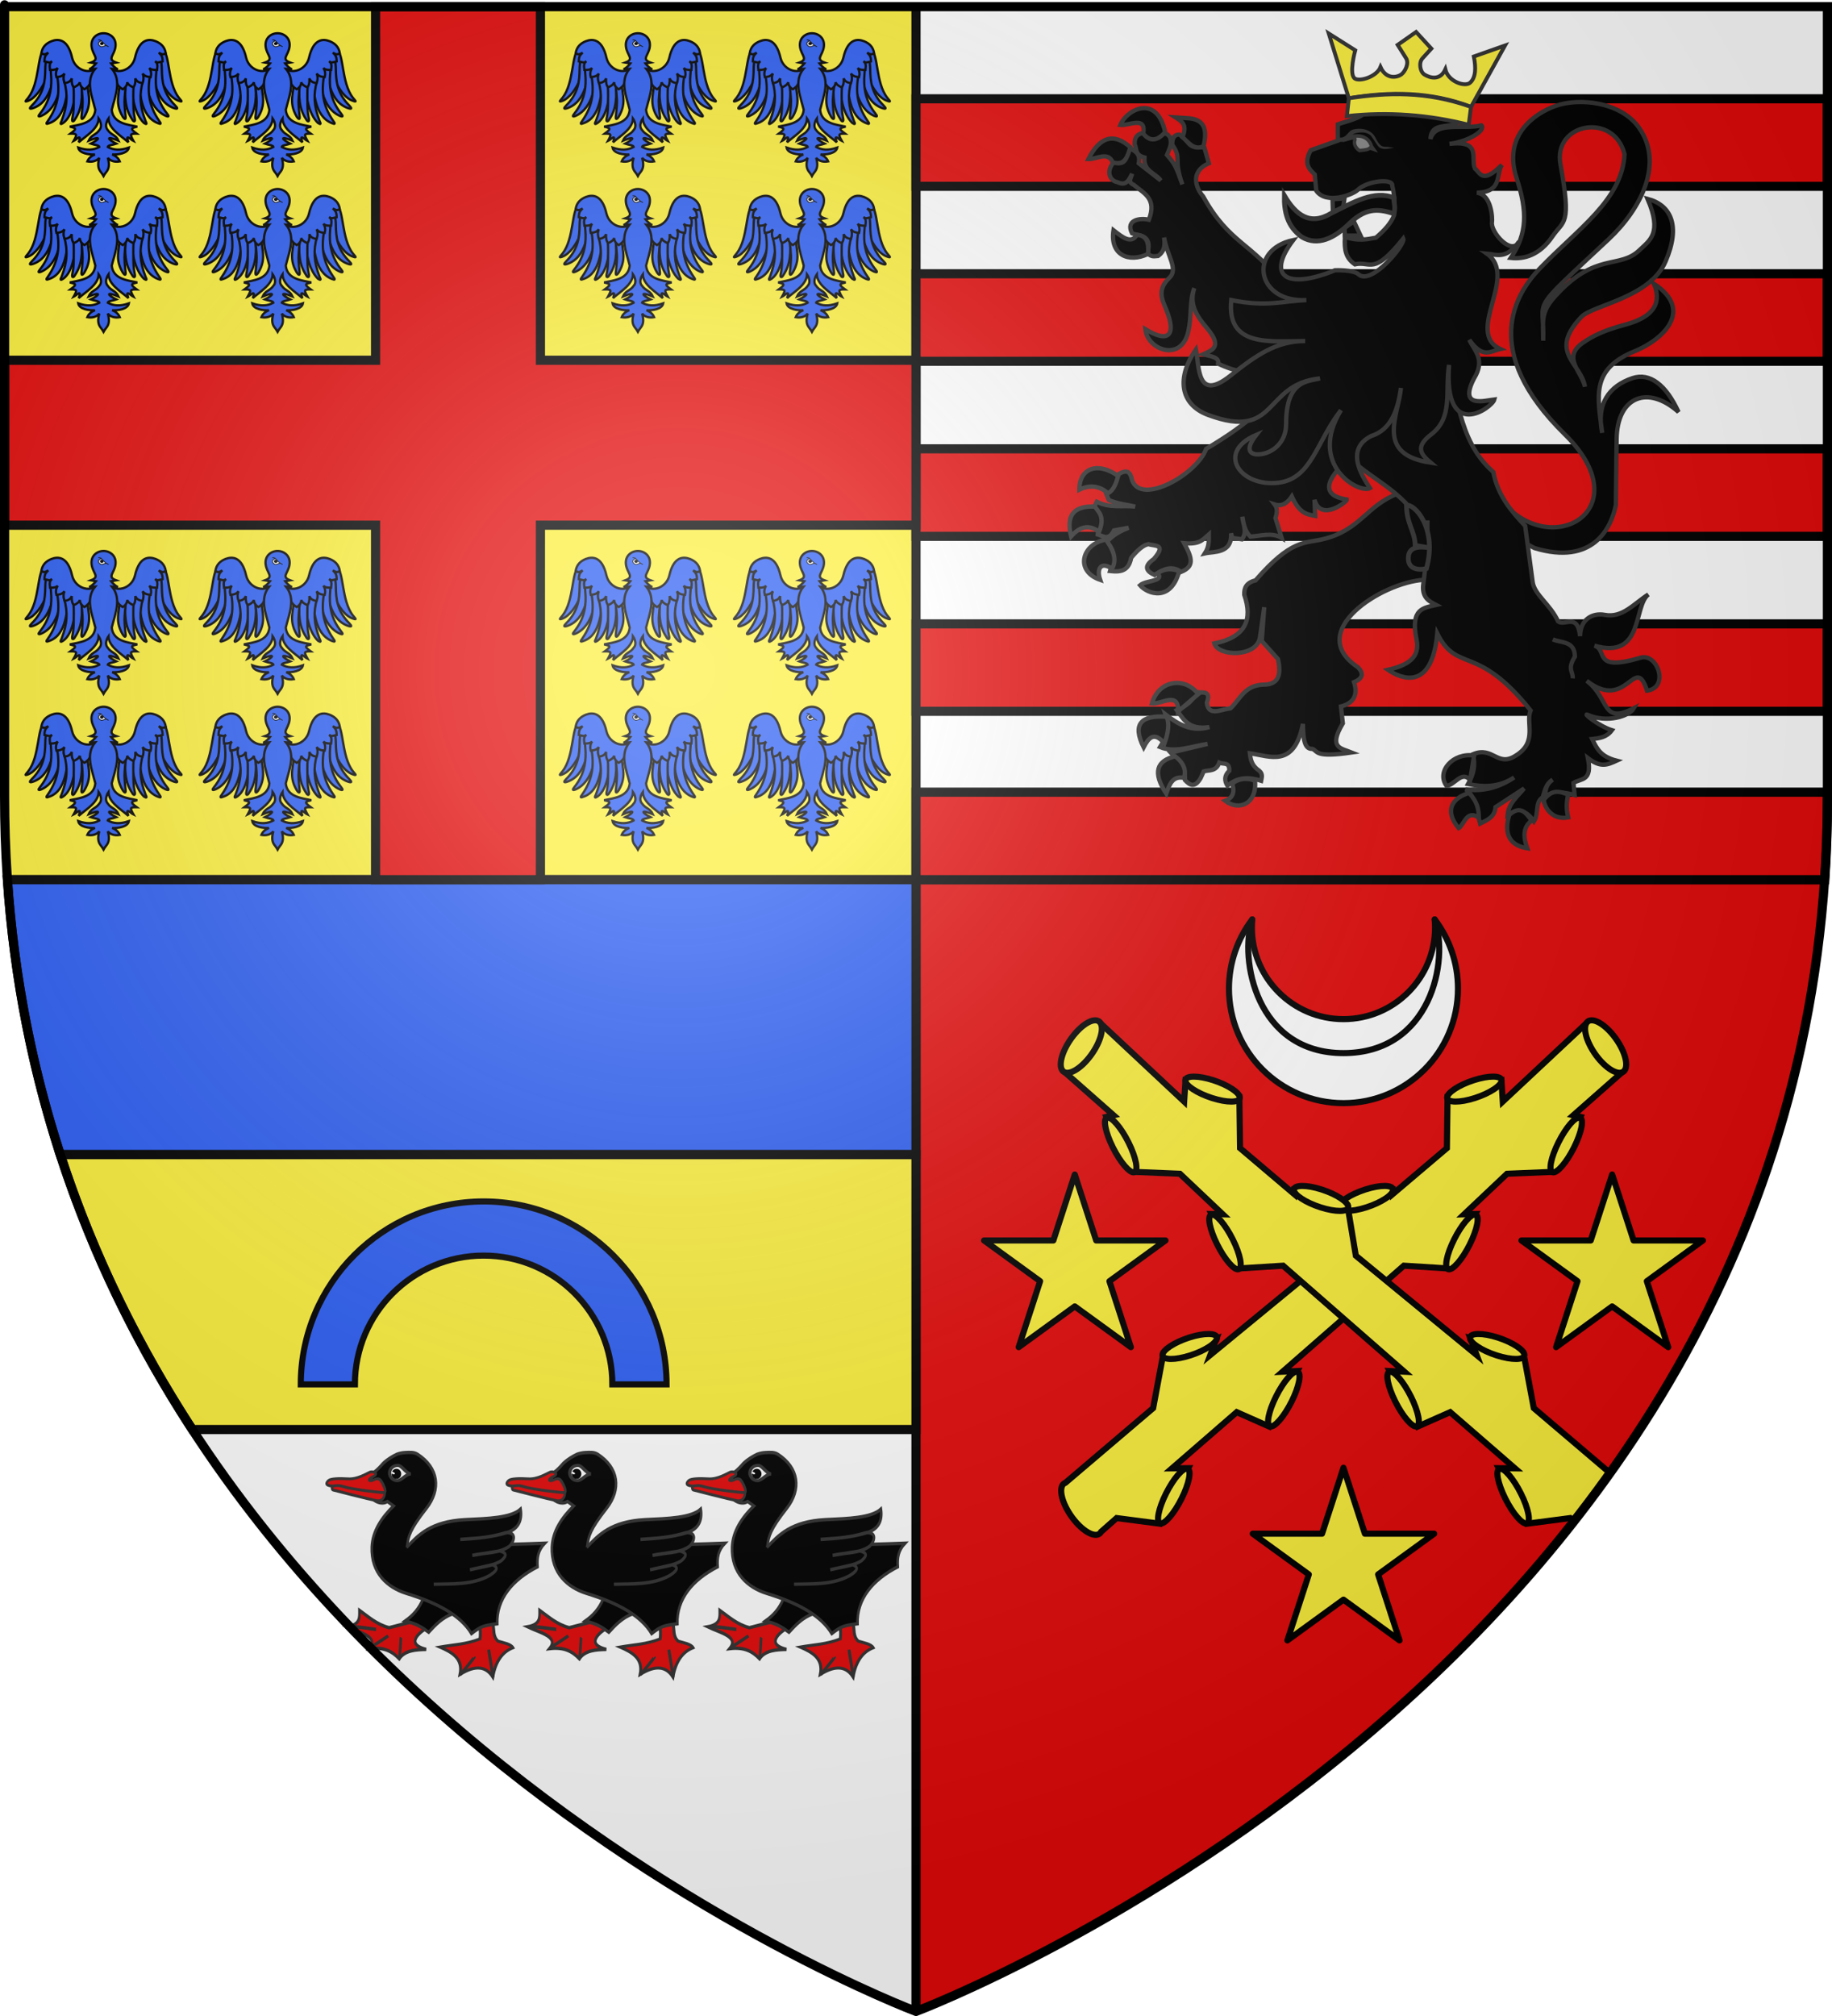 <?xml version="1.0" encoding="UTF-8" standalone="no"?>
<svg
   xmlns:dc="http://purl.org/dc/elements/1.1/"
   xmlns:cc="http://creativecommons.org/ns#"
   xmlns:rdf="http://www.w3.org/1999/02/22-rdf-syntax-ns#"
   xmlns:svg="http://www.w3.org/2000/svg"
   xmlns="http://www.w3.org/2000/svg"
   xmlns:xlink="http://www.w3.org/1999/xlink"
   xmlns:sodipodi="http://sodipodi.sourceforge.net/DTD/sodipodi-0.dtd"
   xmlns:inkscape="http://www.inkscape.org/namespaces/inkscape"
   height="660"
   width="600"
   version="1.0"
   id="svg2"
   sodipodi:version="0.32"
   inkscape:version="0.46"
   sodipodi:docname="Blason_FR_Offranville-A.svg"
   sodipodi:docbase="D:\Mes documents\Renaud-Notre Lapin"
   inkscape:export-filename="/Users/olivier/Desktop/Blason Rouge/Blason_Vide_3D.png"
   inkscape:export-xdpi="144"
   inkscape:export-ydpi="144"
   inkscape:output_extension="org.inkscape.output.svg.inkscape">
  <sodipodi:namedview
     inkscape:window-height="975"
     inkscape:window-width="1280"
     inkscape:pageshadow="2"
     inkscape:pageopacity="0.0"
     guidetolerance="10.0"
     gridtolerance="10.0"
     objecttolerance="10.0"
     borderopacity="1.0"
     bordercolor="#666666"
     pagecolor="#ffffff"
     id="base"
     showgrid="false"
     height="660px"
     inkscape:zoom="1.1590904"
     inkscape:cx="300.00013"
     inkscape:cy="330.00014"
     inkscape:window-x="-4"
     inkscape:window-y="-4"
     inkscape:current-layer="layer3"
     inkscape:object-paths="false"
     inkscape:object-nodes="true"
     showguides="true"
     inkscape:guide-bbox="true" />
  <desc
     id="desc4">Flag of Canton of Valais (Wallis)</desc>
  <defs
     id="defs6">
    <linearGradient
       id="linearGradient2893">
      <stop
         style="stop-color:white;stop-opacity:0.314;"
         offset="0"
         id="stop2895" />
      <stop
         id="stop2897"
         offset="0.19"
         style="stop-color:white;stop-opacity:0.251;" />
      <stop
         style="stop-color:#6b6b6b;stop-opacity:0.125;"
         offset="0.6"
         id="stop2901" />
      <stop
         style="stop-color:black;stop-opacity:0.125;"
         offset="1"
         id="stop2899" />
    </linearGradient>
    <radialGradient
       inkscape:collect="always"
       xlink:href="#linearGradient2893"
       id="radialGradient3163"
       gradientUnits="userSpaceOnUse"
       gradientTransform="matrix(1.353,0,0,1.349,-77.629,-85.747)"
       cx="221.445"
       cy="226.331"
       fx="221.445"
       fy="226.331"
       r="300" />
    <g
       id="s">
      <g
         id="c">
        <path
           id="t"
           d="M 0,0 L 0,1 L 0.5,1 L 0,0 z"
           transform="matrix(0.951,0.309,-0.309,0.951,0,-1)" />
        <use
           xlink:href="#t"
           transform="scale(-1,1)"
           id="use2144"
           x="0"
           y="0"
           width="810"
           height="540" />
      </g>
      <g
         id="a">
        <use
           xlink:href="#c"
           transform="matrix(0.309,0.951,-0.951,0.309,0,0)"
           id="use2147"
           x="0"
           y="0"
           width="810"
           height="540" />
        <use
           xlink:href="#c"
           transform="matrix(-0.809,0.588,-0.588,-0.809,0,0)"
           id="use2149"
           x="0"
           y="0"
           width="810"
           height="540" />
      </g>
      <use
         xlink:href="#a"
         transform="scale(-1,1)"
         id="use2151"
         x="0"
         y="0"
         width="810"
         height="540" />
    </g>
    <g
       id="f">
      <rect
         width="100"
         height="60"
         x="-50"
         y="-30"
         style="fill:#28166f"
         id="rect1964" />
      <g
         transform="translate(0,-20)"
         style="fill:#ffffff"
         id="g1966">
        <path
           d="M -1.212,27.818 C -1.212,22.175 -2.091,20.471 -4.542,13.98 C -5.709,10.888 -5.024,7.103 -2.858,3.601 C -2.082,2.346 -1.114,1.214 0,0 C 1.114,1.214 2.082,2.346 2.858,3.601 C 5.024,7.103 5.709,10.888 4.542,13.98 C 2.091,20.471 1.212,22.175 1.212,27.818 L -1.212,27.818 z"
           id="path1968" />
        <path
           d="M 2.922,27.672 C 2.922,21.721 5.239,17.829 8.501,16.66 C 9.949,16.141 11.808,16.387 13.519,18.107 C 15.638,20.236 16.255,26.1 10.036,27.228 C 10.694,26.272 10.655,24.147 9.322,23.441 C 8.331,22.916 7.209,23.188 6.646,23.564 C 5.822,24.116 4.917,25.67 4.967,27.672 L 2.922,27.672 z"
           id="rwi" />
        <path
           d="M 1.777,30.183 C 1.79,32.191 2.795,33.518 4.516,34.257 C 4.295,34.955 3.257,36.378 1.831,36.281 C 1.55,37.787 1.282,38.632 0,40 C -1.282,38.632 -1.55,37.787 -1.831,36.281 C -3.257,36.378 -4.295,34.955 -4.516,34.257 C -2.795,33.518 -1.79,32.191 -1.777,30.183 L 1.777,30.183 z"
           id="path1971" />
        <use
           transform="scale(-1,1)"
           id="use1973"
           x="0"
           y="0"
           width="800"
           height="400"
           xlink:href="#rwi" />
        <rect
           width="15.846"
           height="3.218"
           x="-7.923"
           y="27.331"
           id="rect1975" />
      </g>
    </g>
    <g
       id="s-4">
      <g
         id="c-6">
        <path
           id="t-0"
           d="M 0,0 L 0,1 L 0.5,1 L 0,0 z"
           transform="matrix(0.951,0.309,-0.309,0.951,0,-1)" />
        <use
           xlink:href="#t-0"
           transform="scale(-1,1)"
           id="use2144-7"
           x="0"
           y="0"
           width="810"
           height="540" />
      </g>
      <g
         id="a-1">
        <use
           xlink:href="#c-6"
           transform="matrix(0.309,0.951,-0.951,0.309,0,0)"
           id="use2147-7"
           x="0"
           y="0"
           width="810"
           height="540" />
        <use
           xlink:href="#c-6"
           transform="matrix(-0.809,0.588,-0.588,-0.809,0,0)"
           id="use2149-7"
           x="0"
           y="0"
           width="810"
           height="540" />
      </g>
      <use
         xlink:href="#a-1"
         transform="scale(-1,1)"
         id="use2151-7"
         x="0"
         y="0"
         width="810"
         height="540" />
    </g>
  </defs>
  <g
     inkscape:groupmode="layer"
     id="layer3"
     inkscape:label="Fond écu"
     style="display:inline">
    <path
       style="fill:#ffffff;fill-opacity:1;fill-rule:evenodd;stroke:none;stroke-width:1px;stroke-linecap:butt;stroke-linejoin:miter;stroke-opacity:1"
       d="M 300 2.188 L 300 288 L 597.562 288 C 598.173 279.084 598.5 269.998 598.5 260.719 C 598.5 -24.733 598.5 2.188 598.5 2.188 L 300 2.188 z "
       id="path2855" />
    <path
       style="opacity:1;fill:#ffffff;fill-opacity:1;stroke:none;stroke-width:2.5;stroke-miterlimit:4;stroke-dasharray:none;stroke-opacity:1"
       d="M 2.438 288 C 20.604 553.343 300 658.5 300 658.5 L 300 288 L 2.438 288 z "
       id="rect13347" />
    <path
       id="path13355"
       d="M 597.562,288 C 579.396,553.343 300,658.5 300,658.5 L 300,288 L 597.562,288 z"
       style="opacity:1;fill:#e20909;fill-opacity:1;stroke:none;stroke-width:2.5;stroke-miterlimit:4;stroke-dasharray:none;stroke-opacity:1" />
    <path
       id="path13364"
       d="M 300,2.188 L 300,288 L 2.438,288 C 1.827,279.084 1.5,269.998 1.5,260.719 C 1.5,-24.733 1.5,2.188 1.5,2.188 L 300,2.188 z"
       style="fill:#fcef3c;fill-opacity:1;fill-rule:evenodd;stroke:none;stroke-width:1px;stroke-linecap:butt;stroke-linejoin:miter;stroke-opacity:1" />
    <rect
       style="opacity:1;fill:#000000;fill-opacity:1;stroke:none;stroke-width:2.5;stroke-miterlimit:4;stroke-dasharray:none;stroke-opacity:1"
       id="rect13643"
       width="3"
       height="657"
       x="298.5"
       y="1.5" />
    <rect
       y="2.438"
       x="-289.5"
       height="595.126"
       width="3"
       id="rect13645"
       style="opacity:1;fill:#000000;fill-opacity:1;stroke:none;stroke-width:2.5;stroke-miterlimit:4;stroke-dasharray:none;stroke-opacity:1"
       transform="matrix(0,-1,1,0,0,0)" />
    <path
       id="path3301"
       d="M 598.5,32.344 C 598.5,32.344 598.5,60.074 598.5,61 L 300,61 L 300,32.344 L 598.5,32.344 z M 598.5,89.625 C 598.5,89.625 598.5,117.356 598.5,118.281 L 300,118.281 L 300,89.625 L 598.5,89.625 z M 598.5,146.938 C 598.5,146.938 598.5,174.668 598.5,175.594 L 300,175.594 L 300,146.938 L 598.5,146.938 z M 598.5,204.25 C 598.5,204.25 598.5,231.949 598.5,232.875 L 300,232.875 L 300,204.25 L 598.5,204.25 z M 598.5,259.344 C 598.5,262.441 598.5,259.044 598.5,262.219 C 598.5,270.98 598.203,279.564 597.656,288 L 300,288 L 300,259.344 L 598.5,259.344 z"
       style="fill:#e20909;fill-opacity:1;fill-rule:evenodd;stroke:#000000;stroke-width:3;stroke-linecap:butt;stroke-linejoin:miter;stroke-opacity:1" />
    <use
       x="0"
       y="0"
       xlink:href="#use4203"
       id="use4271"
       transform="translate(-488.571,-2.8051092e-4)"
       width="600"
       height="660" />
    <use
       x="0"
       y="0"
       xlink:href="#use4203"
       id="use4273"
       transform="translate(-387.143,328.571)"
       width="600"
       height="660" />
    <use
       x="0"
       y="0"
       xlink:href="#use4205"
       id="use4275"
       transform="translate(-387.143,328.571)"
       width="600"
       height="660" />
    <g
       transform="translate(131.94,340.055)"
       style="display:inline"
       inkscape:label="Meubles"
       id="g4277" />
    <path
       style="opacity:1;fill:#2b5df2;fill-opacity:1;stroke:#000000;stroke-width:3;stroke-linecap:butt;stroke-linejoin:miter;stroke-miterlimit:4;stroke-dasharray:none;stroke-opacity:1.0"
       d="M 2.438 288 C 4.652 320.35 10.749 350.312 19.75 378 L 300 378 L 300 288 L 2.438 288 z "
       id="rect4631" />
    <path
       style="opacity:1;fill:#fcef3c;fill-opacity:1;stroke:#000000;stroke-width:3;stroke-linecap:butt;stroke-linejoin:miter;stroke-miterlimit:4;stroke-dasharray:none;stroke-opacity:1.0"
       d="M 19.75 378 C 30.553 411.231 45.527 441.169 63 468 L 300 468 L 300 378 L 19.75 378 z "
       id="rect4634" />
    <path
       style="opacity:1;fill:#e20909;fill-opacity:1;stroke:#000000;stroke-width:3;stroke-linecap:butt;stroke-linejoin:miter;stroke-miterlimit:4;stroke-dasharray:none;stroke-opacity:1.0"
       d="M 123 2.188 L 123 117.938 L 1.5 117.938 C 1.5 127.108 1.5 148.769 1.5 171.938 L 123 171.938 L 123 288 L 177 288 L 177 171.938 L 300 171.938 L 300 117.938 L 177 117.938 L 177 2.188 L 123 2.188 z "
       id="rect4636" />
    <g
       transform="translate(-354.396,-374.171)"
       id="g3714" />
    <g
       transform="translate(-354.396,-374.171)"
       inkscape:label="Fond d'écu"
       id="layer9">
      <g
         id="g2807"
         inkscape:label="Meubles"
         transform="matrix(2,0,0,2,-732.892,-1853.188)" />
      <g
         id="g4626"
         inkscape:label="Meubles"
         transform="matrix(2,0,0,2,1696.976,-413.55)" />
      <g
         transform="matrix(2,0,0,2,-732.892,-453.188)"
         inkscape:label="Meubles"
         id="g5271" />
      <g
         transform="matrix(2,0,0,2,-732.892,-453.188)"
         inkscape:label="Reflet final"
         id="g5273" />
      <g
         transform="matrix(2,0,0,2,-732.892,-453.188)"
         inkscape:label="Contour final"
         id="g5275" />
    </g>
    <g
       transform="translate(-354.396,-374.171)"
       inkscape:label="Reflet final"
       id="g4275" />
    <g
       transform="translate(-354.396,-374.171)"
       inkscape:label="Contour final"
       id="layer5" />
    <g
       transform="translate(152.16,774.303)"
       inkscape:label="meubles"
       id="g2974" />
    <g
       id="g4308"
       inkscape:label="Meubles"
       transform="translate(-567.347,244.988)" />
    <g
       transform="matrix(0.128,0,0,0.128,1036.569,298.938)"
       id="g6284"
       style="stroke-width:15.625;fill:#fcef3c" />
    <g
       transform="matrix(0.128,0,0,0.128,1036.569,298.938)"
       inkscape:label="Fond d'écu"
       id="g6286"
       style="stroke-width:15.625;fill:#fcef3c">
      <g
         id="g6288"
         inkscape:label="Meubles"
         transform="matrix(2,0,0,2,-732.892,-1853.188)"
         style="stroke-width:7.812;fill:#fcef3c" />
      <g
         id="g6290"
         inkscape:label="Meubles"
         transform="matrix(2,0,0,2,1696.976,-413.55)"
         style="stroke-width:7.812;fill:#fcef3c" />
      <g
         transform="matrix(2,0,0,2,-732.892,-453.188)"
         inkscape:label="Meubles"
         id="g6292"
         style="stroke-width:7.812;fill:#fcef3c" />
      <g
         transform="matrix(2,0,0,2,-732.892,-453.188)"
         inkscape:label="Reflet final"
         id="g6294"
         style="stroke-width:7.812;fill:#fcef3c" />
      <g
         transform="matrix(2,0,0,2,-732.892,-453.188)"
         inkscape:label="Contour final"
         id="g6296"
         style="stroke-width:7.812;fill:#fcef3c" />
    </g>
    <g
       transform="matrix(0.128,0,0,0.128,1036.569,298.938)"
       inkscape:label="Reflet final"
       id="g6298"
       style="stroke-width:15.625;fill:#fcef3c" />
    <g
       transform="matrix(0.128,0,0,0.128,1036.569,298.938)"
       inkscape:label="Contour final"
       id="g6300"
       style="stroke-width:15.625;fill:#fcef3c" />
    <g
       transform="matrix(0.128,0,0,0.128,1098.911,378.191)"
       inkscape:label="Meubles"
       id="g2721"
       style="stroke-width:15.625;fill:#fcef3c" />
  </g>
  <g
     inkscape:groupmode="layer"
     id="layer4"
     inkscape:label="Meubles">
    <use
       height="660"
       width="600"
       transform="translate(211.429,-2.7250451e-7)"
       id="use4205"
       xlink:href="#use4203"
       y="0"
       x="0" />
    <use
       height="660"
       width="600"
       transform="translate(312.857,328.572)"
       id="use4213"
       xlink:href="#use4203"
       y="0"
       x="0" />
    <use
       height="660"
       width="600"
       transform="translate(312.857,328.572)"
       id="use4215"
       xlink:href="#use4205"
       y="0"
       x="0" />
    <g
       id="g17222"
       inkscape:label="Meubles"
       style="display:inline"
       transform="translate(831.94,340.055)" />
    <g
       id="g6044">
      <g
         transform="translate(-701.821,2.955)"
         id="g5958"
         style="display:inline">
        <path
           inkscape:transform-center-y="-10.853584"
           inkscape:transform-center-x="81.419103"
           style="fill:#2b5df2;fill-opacity:1;fill-rule:evenodd;stroke:#000000;stroke-width:0.75;stroke-linecap:butt;stroke-linejoin:miter;stroke-miterlimit:4;stroke-dasharray:none;stroke-opacity:1"
           d="M 716.396,13.167 C 713.951,14.622 714.889,24.091 711.086,29.019 C 710.559,29.735 709.461,30.646 710.935,30.101 C 715.794,28.32 719.748,17.588 719.207,12.339 C 718.785,12.339 718.014,12.31 717.589,12.34 C 716.885,12.616 717.1,12.891 716.396,13.167 z"
           id="path14673"
           sodipodi:nodetypes="cccccc" />
        <path
           inkscape:transform-center-y="-7.1189567"
           inkscape:transform-center-x="32.50414"
           style="fill:#2b5df2;fill-opacity:1;fill-rule:evenodd;stroke:#000000;stroke-width:0.75;stroke-linecap:butt;stroke-linejoin:miter;stroke-miterlimit:4;stroke-dasharray:none;stroke-opacity:1"
           d="M 717.306,15.93 C 716.717,16.948 716.675,18.571 716.653,19.763 C 716.581,23.607 716.284,27.551 712.241,31.614 C 711.301,32.565 711.458,32.823 712.545,32.489 C 719.03,30.307 718.94,22.146 721.011,17.581 C 720.855,16.607 720.945,15.66 720.314,15.044 C 719.895,15.09 719.477,15.087 719.058,15.163 C 718.388,15.514 717.975,15.579 717.306,15.93 z"
           id="path14675"
           sodipodi:nodetypes="cscccccc" />
        <path
           inkscape:transform-center-y="-7.6424899"
           inkscape:transform-center-x="-8.1813582"
           style="fill:#2b5df2;fill-opacity:1;fill-rule:evenodd;stroke:#000000;stroke-width:0.75;stroke-linecap:butt;stroke-linejoin:miter;stroke-miterlimit:4;stroke-dasharray:none;stroke-opacity:1"
           d="M 718.544,18.317 C 718.291,20.09 718.586,21.483 718.615,22.941 C 718.691,26.66 717.981,30.334 714.988,34.159 C 714.158,35.157 714.331,35.393 715.354,34.98 C 721.261,32.352 721.838,24.073 722.617,19.49 C 722.386,18.56 721.975,17.674 721.314,17.13 C 720.913,17.21 720.509,17.242 720.11,17.35 C 719.491,17.745 719.162,17.923 718.544,18.317 z"
           id="path14671"
           sodipodi:nodetypes="cscccccc" />
        <path
           inkscape:transform-center-y="-1.6707981"
           inkscape:transform-center-x="16.400283"
           style="fill:#2b5df2;fill-opacity:1;fill-rule:evenodd;stroke:#000000;stroke-width:0.75;stroke-linecap:butt;stroke-linejoin:miter;stroke-miterlimit:4;stroke-dasharray:none;stroke-opacity:1"
           d="M 720.488,21.489 C 721.366,26.726 721.18,31.285 717.532,36.594 C 716.749,37.586 716.924,37.811 717.909,37.384 C 723.739,35.474 723.754,26.789 724.397,22.309 C 724.148,21.41 724.087,20.558 723.429,20.046 C 723.041,20.133 722.649,20.175 722.263,20.29 C 721.671,20.689 721.08,21.089 720.488,21.489 z"
           id="path14677"
           sodipodi:nodetypes="ccccccc" />
        <path
           style="fill:#2b5df2;fill-opacity:1;fill-rule:evenodd;stroke:#000000;stroke-width:0.75;stroke-linecap:butt;stroke-linejoin:miter;stroke-miterlimit:4;stroke-dasharray:none;stroke-opacity:1"
           d="M 722.847,23.588 C 724.048,28.033 723.898,31.673 722.004,36.6 C 721.42,37.72 721.633,37.909 722.522,37.306 C 725.835,34.995 726.771,27.829 726.33,23.514 C 726.013,22.304 725.584,22.105 724.456,21.622 C 724.091,21.78 723.713,21.894 723.356,22.078 C 722.916,22.715 722.642,22.6 722.847,23.588 z"
           id="path14679"
           sodipodi:nodetypes="ccccccc" />
        <path
           inkscape:transform-center-y="-1.5425572"
           inkscape:transform-center-x="5.0521631"
           style="fill:#2b5df2;fill-opacity:1;fill-rule:evenodd;stroke:#000000;stroke-width:0.75;stroke-linecap:butt;stroke-linejoin:miter;stroke-miterlimit:4;stroke-dasharray:none;stroke-opacity:1"
           d="M 725.446,23.53 C 726.135,25.589 725.974,27.715 725.968,30.014 C 725.964,31.718 725.97,33.518 725.576,35.457 C 725.111,37.243 725.983,36.939 726.359,36.132 C 728.768,32.617 728.876,28.475 728.467,24.052 C 728.441,23.424 728.845,22.685 727.017,21.527 C 725.598,21.9 725.023,22.255 725.446,23.53 z"
           id="path14681"
           sodipodi:nodetypes="csccccc" />
        <path
           inkscape:transform-center-x="-0.25406483"
           inkscape:transform-center-y="11.246663"
           sodipodi:nodetypes="csccccc"
           id="path12997"
           d="M 727.85,23.447 C 728.708,25.142 728.614,26.868 728.833,29.069 C 729.001,30.766 728.758,32.772 728.563,34.741 C 728.281,36.565 728.899,36.062 729.41,35.333 C 732.597,30.025 729.898,26.975 730.583,22.637 C 730.232,21.841 729.95,20.775 728.25,22.066 L 727.85,23.447 z"
           style="fill:#2b5df2;fill-opacity:1;fill-rule:evenodd;stroke:#000000;stroke-width:0.75;stroke-linecap:butt;stroke-linejoin:miter;stroke-miterlimit:4;stroke-dasharray:none;stroke-opacity:1" />
        <path
           style="fill:#2b5df2;fill-opacity:1;fill-rule:evenodd;stroke:#000000;stroke-width:0.75;stroke-linecap:butt;stroke-linejoin:miter;stroke-miterlimit:4;stroke-dasharray:none;stroke-opacity:1"
           d="M 734.394,17.976 C 732.194,22.139 726.421,20.286 725.438,15.941 C 724.002,9.593 720.76,9.729 718.713,10.523 C 716.957,11.204 715.68,12.398 715.355,14.462 C 716.454,15.188 716.851,14.649 717.612,14.302 C 717.005,14.986 716.4,15.212 716.384,17.163 C 718.659,17.701 718.039,17.515 718.836,17.113 C 718.182,17.715 717.952,18.042 718.197,19.954 C 719.886,19.984 720.382,19.666 720.751,19.296 C 720.093,20.243 720.032,21.337 720.291,22.293 C 721.627,22.183 722.326,21.909 722.945,21.112 C 722.555,22.034 722.53,23.057 722.965,24.272 C 724.073,24.114 724.924,23.745 725.324,22.693 C 725.245,24.072 725.4,24.982 726.02,25.646 C 726.822,25.294 727.757,24.725 727.983,23.939 C 727.895,24.992 728.87,26.003 729.475,26.271 C 730.255,25.797 731.143,25.091 731.384,24.03 C 733.041,22.215 732.65,22.217 735.848,22.868 C 735.581,21.428 735.055,19.177 734.394,17.976 z"
           id="path3971"
           sodipodi:nodetypes="csscccccccccccccccc" />
        <path
           sodipodi:nodetypes="cccccc"
           id="path14890"
           d="M 755.073,13.167 C 757.519,14.622 756.581,24.091 760.384,29.019 C 760.911,29.735 762.009,30.646 760.535,30.101 C 755.267,28.524 751.722,17.588 752.263,12.339 C 752.684,12.339 753.456,12.31 753.881,12.34 C 754.585,12.616 754.37,12.891 755.073,13.167 z"
           style="fill:#2b5df2;fill-opacity:1;fill-rule:evenodd;stroke:#000000;stroke-width:0.75;stroke-linecap:butt;stroke-linejoin:miter;stroke-miterlimit:4;stroke-dasharray:none;stroke-opacity:1"
           inkscape:transform-center-x="81.419103"
           inkscape:transform-center-y="-10.853584" />
        <path
           sodipodi:nodetypes="cscccccc"
           id="path14892"
           d="M 754.164,15.93 C 754.752,16.948 754.794,18.571 754.817,19.763 C 754.889,23.607 755.186,27.551 759.229,31.614 C 760.169,32.565 760.012,32.823 758.925,32.489 C 752.44,30.307 752.53,22.146 750.459,17.581 C 750.615,16.607 750.525,15.66 751.156,15.044 C 751.575,15.09 751.992,15.087 752.412,15.163 C 753.081,15.514 753.495,15.579 754.164,15.93 z"
           style="fill:#2b5df2;fill-opacity:1;fill-rule:evenodd;stroke:#000000;stroke-width:0.75;stroke-linecap:butt;stroke-linejoin:miter;stroke-miterlimit:4;stroke-dasharray:none;stroke-opacity:1"
           inkscape:transform-center-x="32.50414"
           inkscape:transform-center-y="-7.1189567" />
        <path
           sodipodi:nodetypes="cscccccc"
           id="path14894"
           d="M 752.926,18.317 C 753.179,20.09 752.884,21.483 752.854,22.941 C 752.779,26.66 753.489,30.334 756.482,34.159 C 757.312,35.157 757.139,35.393 756.116,34.98 C 750.208,32.352 749.632,24.073 748.852,19.49 C 749.084,18.56 749.494,17.674 750.156,17.13 C 750.557,17.21 750.961,17.242 751.36,17.35 C 751.978,17.745 752.308,17.923 752.926,18.317 z"
           style="fill:#2b5df2;fill-opacity:1;fill-rule:evenodd;stroke:#000000;stroke-width:0.75;stroke-linecap:butt;stroke-linejoin:miter;stroke-miterlimit:4;stroke-dasharray:none;stroke-opacity:1"
           inkscape:transform-center-x="-8.1813582"
           inkscape:transform-center-y="-7.6424899" />
        <path
           sodipodi:nodetypes="ccccccc"
           id="path14896"
           d="M 750.982,21.489 C 750.104,26.726 750.29,31.285 753.938,36.594 C 754.72,37.586 754.546,37.811 753.561,37.384 C 747.629,35.066 747.716,26.789 747.073,22.309 C 747.322,21.41 747.383,20.558 748.04,20.046 C 748.429,20.133 748.821,20.175 749.207,20.29 C 749.798,20.689 750.39,21.089 750.982,21.489 z"
           style="fill:#2b5df2;fill-opacity:1;fill-rule:evenodd;stroke:#000000;stroke-width:0.75;stroke-linecap:butt;stroke-linejoin:miter;stroke-miterlimit:4;stroke-dasharray:none;stroke-opacity:1"
           inkscape:transform-center-x="16.400283"
           inkscape:transform-center-y="-1.6707981" />
        <path
           sodipodi:nodetypes="ccccccc"
           id="path14898"
           d="M 748.623,23.588 C 747.422,28.033 747.572,31.673 749.465,36.6 C 750.05,37.72 749.836,37.909 748.948,37.306 C 745.839,34.281 744.699,27.829 745.139,23.514 C 745.457,22.304 745.885,22.105 747.014,21.622 C 747.379,21.78 747.757,21.894 748.114,22.078 C 748.553,22.715 748.827,22.6 748.623,23.588 z"
           style="fill:#2b5df2;fill-opacity:1;fill-rule:evenodd;stroke:#000000;stroke-width:0.75;stroke-linecap:butt;stroke-linejoin:miter;stroke-miterlimit:4;stroke-dasharray:none;stroke-opacity:1" />
        <path
           sodipodi:nodetypes="csccccc"
           id="path14900"
           d="M 746.023,23.53 C 745.335,25.589 745.495,27.715 745.501,30.014 C 745.506,31.718 745.499,33.518 745.893,35.457 C 746.359,37.243 745.487,36.939 745.111,36.132 C 742.702,32.617 742.594,28.475 743.003,24.052 C 743.029,23.424 742.625,22.685 744.453,21.527 C 745.872,21.9 746.447,22.255 746.023,23.53 z"
           style="fill:#2b5df2;fill-opacity:1;fill-rule:evenodd;stroke:#000000;stroke-width:0.75;stroke-linecap:butt;stroke-linejoin:miter;stroke-miterlimit:4;stroke-dasharray:none;stroke-opacity:1"
           inkscape:transform-center-x="5.0521631"
           inkscape:transform-center-y="-1.5425572" />
        <path
           style="fill:#2b5df2;fill-opacity:1;fill-rule:evenodd;stroke:#000000;stroke-width:0.75;stroke-linecap:butt;stroke-linejoin:miter;stroke-miterlimit:4;stroke-dasharray:none;stroke-opacity:1"
           d="M 743.62,23.447 C 742.762,25.142 742.856,26.868 742.637,29.069 C 742.468,30.766 742.712,32.772 742.907,34.741 C 743.188,36.565 742.571,36.062 742.06,35.333 C 738.872,30.025 741.571,26.975 740.887,22.637 C 741.237,21.841 741.52,20.775 743.22,22.066 L 743.62,23.447 z"
           id="path14902"
           sodipodi:nodetypes="csccccc"
           inkscape:transform-center-y="11.246663"
           inkscape:transform-center-x="-0.25406483" />
        <path
           sodipodi:nodetypes="csscccccccccccccccc"
           id="path14904"
           d="M 737.076,17.976 C 739.276,22.139 745.048,20.286 746.032,15.941 C 747.468,9.593 750.71,9.729 752.757,10.523 C 754.513,11.204 755.789,12.398 756.115,14.462 C 755.016,15.188 754.618,14.649 753.858,14.302 C 754.465,14.986 755.07,15.212 755.086,17.163 C 752.811,17.701 753.431,17.515 752.634,17.113 C 753.288,17.715 753.518,18.042 753.273,19.954 C 751.584,19.984 751.088,19.666 750.719,19.296 C 751.377,20.243 751.437,21.337 751.179,22.293 C 749.842,22.183 749.144,21.909 748.525,21.112 C 748.915,22.034 748.94,23.057 748.505,24.272 C 747.397,24.114 746.546,23.745 746.146,22.693 C 746.225,24.072 746.07,24.982 745.449,25.646 C 744.648,25.294 743.713,24.725 743.487,23.939 C 743.574,24.992 742.6,26.003 741.995,26.271 C 741.214,25.797 740.327,25.091 740.086,24.03 C 738.429,22.215 738.82,22.217 735.622,22.868 C 735.888,21.428 736.415,19.177 737.076,17.976 z"
           style="fill:#2b5df2;fill-opacity:1;fill-rule:evenodd;stroke:#000000;stroke-width:0.75;stroke-linecap:butt;stroke-linejoin:miter;stroke-miterlimit:4;stroke-dasharray:none;stroke-opacity:1" />
        <path
           id="path13584"
           style="fill:#2b5df2;fill-opacity:1;fill-rule:evenodd;stroke:#000000;stroke-width:0.75;stroke-linecap:butt;stroke-linejoin:miter;stroke-miterlimit:4;stroke-dasharray:none;stroke-opacity:1"
           d="M 735.735,7.926 C 737.823,7.926 739.99,9.481 739.65,12.286 C 739.293,15.236 736.763,16.388 739.874,17.534 L 738.217,17.824 C 738.662,18.38 739.502,19.33 740.446,19.732 L 738.475,19.582 C 741.734,23.526 739.558,28.4 738.42,33.005 C 738.85,37.576 743.93,37.853 746.777,38.509 C 745.102,38.973 744.058,38.958 746.579,40.795 C 744.334,40.781 744.336,41.015 745.55,43.214 C 744.738,42.854 742.698,40.532 743.871,43.639 C 741.286,41.354 737.439,39.221 737.348,35.826 C 737.348,35.826 735.729,38.133 737.117,39.617 C 738.185,41.245 739.768,41.138 740.639,43.113 C 736.271,41.366 737.056,42.667 739.917,44.094 C 738.849,44.486 737.182,44.548 737.117,45.162 C 739.021,46.183 741.094,46.384 744.043,45.349 C 743.688,47.299 740.411,47.715 738.559,47.615 C 739.613,48.027 740.558,48.703 741.05,49.881 C 739.53,50.17 738.051,49.819 737.117,48.714 C 737.619,50.461 737.585,51.663 737.098,52.65 C 736.804,53.247 736.169,53.845 735.735,54.67 C 735.3,53.845 734.666,53.247 734.371,52.65 C 733.885,51.663 733.85,50.461 734.353,48.714 C 733.418,49.819 731.94,50.17 730.42,49.881 C 730.912,48.703 731.857,48.027 732.911,47.615 C 731.059,47.715 727.782,47.299 727.427,45.349 C 730.376,46.384 732.449,46.183 734.353,45.162 C 734.288,44.548 732.621,44.486 731.553,44.094 C 734.414,42.667 735.199,41.366 730.831,43.113 C 731.702,41.138 733.285,41.245 734.353,39.617 C 735.74,38.133 734.122,35.826 734.122,35.826 C 734.031,39.221 730.184,41.354 727.599,43.639 C 728.772,40.532 726.731,42.854 725.92,43.214 C 727.134,41.015 727.136,40.781 724.891,40.795 C 727.411,38.958 726.368,38.973 724.693,38.509 C 727.54,37.853 732.62,37.576 733.049,33.005 C 731.912,28.4 729.736,23.526 732.994,19.582 L 731.024,19.732 C 731.967,19.33 732.808,18.38 733.253,17.824 L 731.595,17.534 C 734.707,16.388 732.177,15.236 731.82,12.286 C 731.48,9.481 733.647,7.926 735.735,7.926 z"
           sodipodi:nodetypes="csccccccccccccccccccscsccccccccccccccccccsc" />
        <path
           sodipodi:nodetypes="ccsccscc"
           id="path3979"
           d="M 734.023,10.094 C 734.462,10.141 734.646,10.046 735.018,10.392 C 735.69,11.128 736.145,11.655 736.619,11.927 C 736.918,12.099 737.148,12.224 737.38,12.361 C 737.283,12.308 736.828,12.034 736.609,11.931 C 736.228,11.879 735.362,12.572 734.82,12.29 C 733.948,11.835 733.633,10.899 734.992,10.404 C 734.977,10.288 734.58,10.105 734.023,10.094 z"
           style="fill:#ffffff;fill-opacity:1;fill-rule:evenodd;stroke:#000000;stroke-width:0.25;stroke-linecap:butt;stroke-linejoin:miter;stroke-miterlimit:4;stroke-dasharray:none;stroke-opacity:1" />
        <path
           sodipodi:nodetypes="csssc"
           id="path3981"
           d="M 734.905,11.798 C 734.604,11.678 734.47,11.366 734.607,11.102 C 734.744,10.838 735.146,10.641 735.401,10.841 C 735.646,11.032 735.832,11.277 735.699,11.537 C 735.566,11.795 735.225,11.913 734.926,11.806"
           style="fill:#000000;fill-opacity:1;fill-rule:evenodd;stroke:none;stroke-width:0.75;stroke-linecap:round;stroke-linejoin:round;stroke-miterlimit:4;stroke-dasharray:none;stroke-dashoffset:0;stroke-opacity:1" />
      </g>
      <use
         height="660"
         width="600"
         transform="translate(57,0)"
         id="use5979"
         xlink:href="#g5958"
         y="0"
         x="0"
         style="display:inline" />
      <use
         height="660"
         width="600"
         transform="translate(0,51)"
         id="use5981"
         xlink:href="#g5958"
         y="0"
         x="0"
         style="display:inline" />
      <use
         height="660"
         width="600"
         transform="translate(0,51)"
         id="use5983"
         xlink:href="#use5979"
         y="0"
         x="0"
         style="display:inline" />
      <use
         height="660"
         width="600"
         transform="translate(0,169.5)"
         id="use5985"
         xlink:href="#g5958"
         y="0"
         x="0"
         style="display:inline" />
      <use
         height="660"
         width="600"
         transform="translate(0,169.5)"
         id="use5987"
         xlink:href="#use5979"
         y="0"
         x="0"
         style="display:inline" />
      <use
         height="660"
         width="600"
         transform="translate(0,169.5)"
         id="use5989"
         xlink:href="#use5981"
         y="0"
         x="0"
         style="display:inline" />
      <use
         height="660"
         width="600"
         transform="translate(0,169.5)"
         id="use5991"
         xlink:href="#use5983"
         y="0"
         x="0"
         style="display:inline" />
      <use
         height="660"
         width="600"
         transform="translate(175,0)"
         id="use5993"
         xlink:href="#g5958"
         y="0"
         x="0"
         style="display:inline" />
      <use
         height="660"
         width="600"
         transform="translate(175,0)"
         id="use5995"
         xlink:href="#use5979"
         y="0"
         x="0"
         style="display:inline" />
      <use
         height="660"
         width="600"
         transform="translate(175,0)"
         id="use5997"
         xlink:href="#use5981"
         y="0"
         x="0"
         style="display:inline" />
      <use
         height="660"
         width="600"
         transform="translate(175,0)"
         id="use5999"
         xlink:href="#use5983"
         y="0"
         x="0"
         style="display:inline" />
      <use
         height="660"
         width="600"
         transform="translate(0,169.5)"
         id="use6001"
         xlink:href="#use5993"
         y="0"
         x="0"
         style="display:inline" />
      <use
         height="660"
         width="600"
         transform="translate(0,169.5)"
         id="use6003"
         xlink:href="#use5995"
         y="0"
         x="0"
         style="display:inline" />
      <use
         height="660"
         width="600"
         transform="translate(0,169.5)"
         id="use6005"
         xlink:href="#use5997"
         y="0"
         x="0"
         style="display:inline" />
      <use
         height="660"
         width="600"
         transform="translate(0,169.5)"
         id="use6007"
         xlink:href="#use5999"
         y="0"
         x="0"
         style="display:inline" />
    </g>
    <g
       style="display:inline"
       id="g6360">
      <g
         transform="translate(-10,-4)"
         id="g6146">
        <path
           style="fill:#ffffff;fill-opacity:1;stroke:#000000;stroke-width:2;stroke-linecap:round;stroke-linejoin:round;stroke-miterlimit:4;stroke-dasharray:none;stroke-opacity:1"
           d="M 420.125,305.005 C 415.343,311.3 412.5,319.136 412.5,327.646 C 412.5,348.346 429.3,365.146 450,365.146 C 470.7,365.146 487.5,348.346 487.5,327.646 C 487.5,319.136 484.657,311.3 479.875,305.005 C 479.951,305.878 480,306.753 480,307.646 C 480,324.206 466.56,337.646 450,337.646 C 433.44,337.646 420,324.206 420,307.646 C 420,306.753 420.049,305.878 420.125,305.005 z"
           id="path5449" />
        <path
           style="fill:none;fill-opacity:1;stroke:#000000;stroke-width:2;stroke-linecap:round;stroke-linejoin:round;stroke-miterlimit:4;stroke-dasharray:none;stroke-opacity:1"
           d="M 420.125,305.005 C 415.801,317.823 421.263,348.782 450,348.771 C 478.679,348.76 484.678,318.439 479.875,305.005"
           id="path5457"
           sodipodi:nodetypes="czc" />
      </g>
      <path
         style="fill:#fcef3c;fill-opacity:1;stroke:#000000;stroke-width:2;stroke-linecap:butt;stroke-linejoin:round;stroke-miterlimit:4;stroke-dasharray:none;stroke-opacity:1"
         d="M 440,480.516 L 432.986,502.104 L 410.289,502.104 L 428.651,515.443 L 421.637,537.031 L 440,523.692 L 458.362,537.031 L 451.348,515.443 L 469.711,502.104 L 447.014,502.104 L 440,480.516 z"
         id="rect2477" />
      <use
         height="660"
         width="600"
         transform="translate(88,-96)"
         id="use6336"
         xlink:href="#rect2477"
         y="0"
         x="0" />
      <use
         height="660"
         width="600"
         transform="translate(-88,-96)"
         id="use6338"
         xlink:href="#rect2477"
         y="0"
         x="0" />
      <g
         id="g6340"
         transform="matrix(-0.999,-4.0829352e-2,-4.0829352e-2,0.999,903.476,26.597)">
        <path
           style="fill:#fcef3c;fill-opacity:1;stroke:#000000;stroke-width:2;stroke-miterlimit:4;stroke-dasharray:none;stroke-opacity:1"
           id="path6342"
           d="M 370.988,323.814 L 397.386,350.615 L 398.098,343.768 L 415.517,349.656 L 415.049,366.594 L 432.144,382.338 L 432.239,381.075 L 449.451,386.766 L 451.507,403.329 L 489.711,437.426 L 487.874,431.843 L 505.087,437.533 L 507.712,455.576 L 535.449,481.195 C 535.649,481.281 535.842,481.378 536.001,481.53 C 537.694,483.151 536.266,488.003 532.811,492.349 C 529.356,496.696 525.167,498.907 523.474,497.287 C 523.315,497.135 523.201,496.938 523.096,496.732 L 518.189,492.036 L 503.853,493.31 L 495.41,474.759 L 500.747,475.037 L 480.303,455.781 L 469.437,460.067 L 460.994,441.515 L 465.84,441.941 L 427.572,405.628 L 413.198,405.94 L 404.822,387.762 L 408.522,388.014 L 395.025,374.174 L 380.002,372.936 L 371.765,354.582 L 374.106,354.155 L 358.636,339.352 L 370.988,323.814 z" />
        <path
           style="fill:#fcef3c;fill-opacity:1;stroke:#000000;stroke-width:2;stroke-miterlimit:4;stroke-dasharray:none;stroke-opacity:1"
           id="path6344"
           d="M 358.191,339.111 C 359.885,340.732 364.061,338.521 367.518,334.173 C 370.975,329.824 372.404,324.985 370.71,323.363 C 369.016,321.742 364.84,323.953 361.383,328.301 C 357.926,332.65 356.496,337.489 358.191,339.111 z" />
        <path
           style="fill:#fcef3c;fill-opacity:1;stroke:#000000;stroke-width:2;stroke-miterlimit:4;stroke-dasharray:none;stroke-opacity:1;display:inline"
           id="path6346"
           d="M 380.136,373.074 C 381.568,372.679 380.891,368.277 378.626,363.24 C 376.361,358.204 373.364,354.44 371.933,354.835 C 370.502,355.229 371.178,359.631 373.443,364.668 C 375.709,369.704 378.705,373.468 380.136,373.074 z" />
        <path
           style="fill:#fcef3c;fill-opacity:1;stroke:#000000;stroke-width:2;stroke-miterlimit:4;stroke-dasharray:none;stroke-opacity:1;display:inline"
           id="path6348"
           d="M 412.972,406.199 C 414.403,405.805 413.727,401.402 411.461,396.366 C 409.196,391.329 406.2,387.566 404.768,387.96 C 403.337,388.354 404.014,392.757 406.279,397.793 C 408.544,402.83 411.541,406.593 412.972,406.199 z" />
        <path
           style="fill:#fcef3c;fill-opacity:1;stroke:#000000;stroke-width:2;stroke-miterlimit:4;stroke-dasharray:none;stroke-opacity:1;display:inline"
           id="path6350"
           d="M 469.17,459.977 C 470.601,459.583 469.924,455.18 467.659,450.144 C 465.394,445.107 462.397,441.344 460.966,441.738 C 459.535,442.132 460.211,446.535 462.476,451.572 C 464.742,456.608 467.738,460.371 469.17,459.977 z" />
        <path
           style="fill:#fcef3c;fill-opacity:1;stroke:#000000;stroke-width:2;stroke-miterlimit:4;stroke-dasharray:none;stroke-opacity:1;display:inline"
           id="path6352"
           d="M 503.88,493.193 C 505.311,492.799 504.635,488.396 502.369,483.36 C 500.104,478.323 497.108,474.56 495.676,474.954 C 494.245,475.348 494.921,479.751 497.187,484.788 C 499.452,489.824 502.449,493.587 503.88,493.193 z" />
        <path
           style="fill:#fcef3c;fill-opacity:1;stroke:#000000;stroke-width:2;stroke-miterlimit:4;stroke-dasharray:none;stroke-opacity:1;display:inline"
           id="path6354"
           d="M 415.643,350.132 C 415.481,351.741 411.414,351.605 406.558,349.826 C 401.702,348.048 397.896,345.302 398.058,343.693 C 398.219,342.084 402.287,342.221 407.143,343.999 C 411.999,345.777 415.804,348.523 415.643,350.132 z" />
        <path
           style="fill:#fcef3c;fill-opacity:1;stroke:#000000;stroke-width:2;stroke-miterlimit:4;stroke-dasharray:none;stroke-opacity:1;display:inline"
           id="path6356"
           d="M 449.697,387.349 C 449.535,388.958 445.468,388.821 440.612,387.043 C 435.756,385.265 431.951,382.519 432.112,380.91 C 432.274,379.3 436.341,379.437 441.197,381.215 C 446.053,382.994 449.858,385.739 449.697,387.349 z" />
        <path
           style="fill:#fcef3c;fill-opacity:1;stroke:#000000;stroke-width:2;stroke-miterlimit:4;stroke-dasharray:none;stroke-opacity:1;display:inline"
           id="path6358"
           d="M 505.358,438.141 C 505.197,439.75 501.129,439.613 496.273,437.835 C 491.417,436.057 487.612,433.311 487.774,431.702 C 487.935,430.093 492.003,430.229 496.858,432.008 C 501.714,433.786 505.52,436.532 505.358,438.141 z" />
      </g>
      <g
         transform="matrix(0.999,-4.0829352e-2,4.0829352e-2,0.999,-23.476,26.597)"
         id="g6159">
        <path
           sodipodi:nodetypes="ccccccccccccccccccccccccccccccccc"
           d="M 370.988,323.814 L 397.386,350.615 L 398.098,343.768 L 415.517,349.656 L 415.049,366.594 L 432.144,382.338 L 432.239,381.075 L 449.451,386.766 L 451.507,403.329 L 489.711,437.426 L 487.874,431.843 L 505.087,437.533 L 507.712,455.576 L 531.787,477.812 L 519.5,493.29 L 518.189,492.036 L 503.853,493.31 L 495.41,474.759 L 500.747,475.037 L 480.303,455.781 L 469.437,460.067 L 460.994,441.515 L 465.84,441.941 L 427.572,405.628 L 413.198,405.94 L 404.822,387.762 L 408.522,388.014 L 395.025,374.174 L 380.002,372.936 L 371.765,354.582 L 374.106,354.155 L 358.636,339.352 L 370.988,323.814 z"
           id="path5379"
           style="fill:#fcef3c;fill-opacity:1;stroke:#000000;stroke-width:2;stroke-miterlimit:4;stroke-dasharray:none;stroke-opacity:1" />
        <path
           d="M 358.191,339.111 C 359.885,340.732 364.061,338.521 367.518,334.173 C 370.975,329.824 372.404,324.985 370.71,323.363 C 369.016,321.742 364.84,323.953 361.383,328.301 C 357.926,332.65 356.496,337.489 358.191,339.111 z"
           id="path5383"
           style="fill:#fcef3c;fill-opacity:1;stroke:#000000;stroke-width:2;stroke-miterlimit:4;stroke-dasharray:none;stroke-opacity:1" />
        <path
           d="M 380.136,373.074 C 381.568,372.679 380.891,368.277 378.626,363.24 C 376.361,358.204 373.364,354.44 371.933,354.835 C 370.502,355.229 371.178,359.631 373.443,364.668 C 375.709,369.704 378.705,373.468 380.136,373.074 z"
           id="path5385"
           style="fill:#fcef3c;fill-opacity:1;stroke:#000000;stroke-width:2;stroke-miterlimit:4;stroke-dasharray:none;stroke-opacity:1;display:inline" />
        <path
           d="M 412.972,406.199 C 414.403,405.805 413.727,401.402 411.461,396.366 C 409.196,391.329 406.2,387.566 404.768,387.96 C 403.337,388.354 404.014,392.757 406.279,397.793 C 408.544,402.83 411.541,406.593 412.972,406.199 z"
           id="path5387"
           style="fill:#fcef3c;fill-opacity:1;stroke:#000000;stroke-width:2;stroke-miterlimit:4;stroke-dasharray:none;stroke-opacity:1;display:inline" />
        <path
           d="M 469.17,459.977 C 470.601,459.583 469.924,455.18 467.659,450.144 C 465.394,445.107 462.397,441.344 460.966,441.738 C 459.535,442.132 460.211,446.535 462.476,451.572 C 464.742,456.608 467.738,460.371 469.17,459.977 z"
           id="path5389"
           style="fill:#fcef3c;fill-opacity:1;stroke:#000000;stroke-width:2;stroke-miterlimit:4;stroke-dasharray:none;stroke-opacity:1;display:inline" />
        <path
           d="M 503.88,493.193 C 505.311,492.799 504.635,488.396 502.369,483.36 C 500.104,478.323 497.108,474.56 495.676,474.954 C 494.245,475.348 494.921,479.751 497.187,484.788 C 499.452,489.824 502.449,493.587 503.88,493.193 z"
           id="path5393"
           style="fill:#fcef3c;fill-opacity:1;stroke:#000000;stroke-width:2;stroke-miterlimit:4;stroke-dasharray:none;stroke-opacity:1;display:inline" />
        <path
           d="M 415.643,350.132 C 415.481,351.741 411.414,351.605 406.558,349.826 C 401.702,348.048 397.896,345.302 398.058,343.693 C 398.219,342.084 402.287,342.221 407.143,343.999 C 411.999,345.777 415.804,348.523 415.643,350.132 z"
           id="path5395"
           style="fill:#fcef3c;fill-opacity:1;stroke:#000000;stroke-width:2;stroke-miterlimit:4;stroke-dasharray:none;stroke-opacity:1;display:inline" />
        <path
           d="M 449.697,387.349 C 449.535,388.958 445.468,388.821 440.612,387.043 C 435.756,385.265 431.951,382.519 432.112,380.91 C 432.274,379.3 436.341,379.437 441.197,381.215 C 446.053,382.994 449.858,385.739 449.697,387.349 z"
           id="path5397"
           style="fill:#fcef3c;fill-opacity:1;stroke:#000000;stroke-width:2;stroke-miterlimit:4;stroke-dasharray:none;stroke-opacity:1;display:inline" />
        <path
           d="M 505.358,438.141 C 505.197,439.75 501.129,439.613 496.273,437.835 C 491.417,436.057 487.612,433.311 487.774,431.702 C 487.935,430.093 492.003,430.229 496.858,432.008 C 501.714,433.786 505.52,436.532 505.358,438.141 z"
           id="path5399"
           style="fill:#fcef3c;fill-opacity:1;stroke:#000000;stroke-width:2;stroke-miterlimit:4;stroke-dasharray:none;stroke-opacity:1;display:inline" />
      </g>
    </g>
    <path
       style="display:inline;opacity:1;fill:#2b5df2;fill-opacity:1;stroke:#000000;stroke-width:2;stroke-linecap:butt;stroke-linejoin:miter;stroke-miterlimit:4;stroke-dasharray:none;stroke-opacity:1"
       d="M 158.406,393.331 C 125.341,393.331 98.506,420.166 98.506,453.231 L 116.231,453.231 C 116.231,429.953 135.128,411.056 158.406,411.056 C 181.684,411.056 200.556,429.953 200.556,453.231 L 218.306,453.231 C 218.306,420.166 191.472,393.331 158.406,393.331 z"
       id="path2886" />
    <g
       style="display:inline"
       id="g6416">
      <g
         transform="matrix(0.475,0,0,0.625,-342.852,440.405)"
         id="g7467"
         style="display:inline">
        <g
           style="fill:#fcef3c;stroke:#000000;stroke-width:2.806;stroke-opacity:1"
           transform="matrix(0.712,0.101,-0.144,0.558,1089.478,-38.891)"
           id="g2007">
          <path
             style="fill:#e20909;fill-opacity:1;fill-rule:evenodd;stroke:#313131;stroke-width:2.788;stroke-linecap:butt;stroke-linejoin:miter;stroke-miterlimit:4;stroke-dasharray:none;stroke-opacity:1"
             d="M 13.188,325.001 C 14.682,330.71 16.808,333.265 17.665,342.162 C 5.644,349.502 -6.377,351.976 -18.398,356.338 C -6.083,359.112 5.527,362.59 5.478,377.727 C 18.708,365.899 28.635,366.454 36.566,374.494 C 36.279,359.782 41,350.078 49.997,344.649 C 47.36,341.552 40.565,341.782 34.826,341.167 C 28.935,337.549 29.478,331.785 27.116,326.991 L 13.188,325.001 L 13.188,325.001 z"
             id="path2238"
             sodipodi:nodetypes="ccccccccc" />
          <path
             style="fill:#fcef3c;fill-opacity:0.75;fill-rule:evenodd;stroke:#313131;stroke-width:2.806;stroke-linecap:butt;stroke-linejoin:miter;stroke-opacity:1"
             d="M 27.697,350.483 C 28.86,353.366 36.566,373.537 36.566,374.494"
             id="path2240"
             sodipodi:nodetypes="cc" />
          <path
             style="fill:#fcef3c;fill-opacity:0.75;fill-rule:evenodd;stroke:#313131;stroke-width:2.806;stroke-linecap:butt;stroke-linejoin:miter;stroke-opacity:1"
             d="M 15.441,359.582 C 16.043,360.185 5.982,377.466 5.727,377.976"
             id="path2242"
             sodipodi:nodetypes="cc" />
        </g>
        <path
           sodipodi:nodetypes="ccccccccc"
           id="path2236"
           d="M 1007.313,144.571 C 1007.313,144.571 990.078,147.96 990.078,147.96 C 981.585,146.274 975.943,142.276 969.622,138.828 C 969.66,142.483 970.303,146.305 961.375,147.5 C 969.807,150.592 983.208,152.65 976.437,158.905 C 986.55,157.943 992.244,160.383 997.089,164.283 C 1000.965,159.638 1009.032,159.447 1015.653,159.321 C 998.934,156.192 1015.004,148.619 1015.004,148.619 L 1007.313,144.571 L 1007.313,144.571 z"
           style="fill:#e20909;fill-opacity:1;fill-rule:evenodd;stroke:#313131;stroke-width:1.789;stroke-linecap:butt;stroke-linejoin:miter;stroke-miterlimit:4;stroke-dasharray:none;stroke-opacity:1" />
        <path
           sodipodi:nodetypes="cc"
           id="path2244"
           d="M 977.721,158.01 C 977.268,158.429 989.162,152.475 989.432,152.226"
           style="fill:none;fill-opacity:1;fill-rule:evenodd;stroke:#313131;stroke-width:1.789;stroke-linecap:butt;stroke-linejoin:miter;stroke-opacity:1" />
        <path
           sodipodi:nodetypes="cc"
           id="path2246"
           d="M 996.948,163.737 C 997.783,162.966 997.99,153.627 998.267,153.055"
           style="fill:none;fill-opacity:1;fill-rule:evenodd;stroke:#313131;stroke-width:1.8;stroke-linecap:butt;stroke-linejoin:miter;stroke-opacity:1" />
        <path
           sodipodi:nodetypes="cc"
           id="path2248"
           d="M 964.123,147.765 C 964.653,146.854 980.77,148.87 981.099,148.889"
           style="fill:none;fill-opacity:1;fill-rule:evenodd;stroke:#313131;stroke-width:1.789;stroke-linecap:butt;stroke-linejoin:miter;stroke-opacity:1" />
        <path
           id="path4610-8"
           style="fill:#000000;fill-opacity:1;fill-rule:evenodd;stroke:#313131;stroke-width:1.789;stroke-linecap:butt;stroke-linejoin:miter;stroke-miterlimit:4;stroke-dasharray:none;stroke-opacity:1"
           d="M 1013.578,132.642 C 1010.717,138.2 1006.227,141.71 1001.127,144.455 C 1009.446,145.903 1013.461,148.123 1017.376,150.361 C 1022.054,146.404 1026.944,142.638 1033.837,140.669 L 1034.049,132.794 L 1013.578,132.642 L 1013.578,132.642 z" />
        <path
           sodipodi:nodetypes="ccccccsscccccssc"
           id="path1946-9"
           d="M 1001.17,56.238 C 999.336,56.305 997.41,56.579 995.348,57.138 C 992.205,58.321 989.041,59.685 985.898,61.919 C 976.61,70.138 980.855,62.607 976.308,74.406 C 974.465,80.154 983.684,84.415 988.908,81.859 L 993.126,84.194 C 984.959,90.219 978.548,97.474 978.136,105.709 C 977.461,119.187 988.8,126.876 1001.986,129.981 C 1023.989,135.162 1039.408,141.546 1046.87,151.075 C 1053.42,147.123 1055.279,146.861 1064.617,145.9 C 1064.157,132.799 1075.17,122.811 1092.408,116.059 C 1092.035,111.216 1092.701,107.538 1097.386,103.713 C 1063.065,104.758 1032.484,104.897 1002.548,104.894 C 1003.387,100.006 1004.491,96.418 1015.851,85.403 C 1026.134,75.434 1024.322,64.245 1009.748,57.138 C 1007.245,55.917 1004.227,56.125 1001.17,56.238 z"
           style="fill:#000000;fill-opacity:1;fill-rule:evenodd;stroke:#313131;stroke-width:1.789;stroke-linecap:butt;stroke-linejoin:miter;stroke-miterlimit:4;stroke-dasharray:none;stroke-opacity:1" />
        <path
           id="path3722-2"
           style="fill:#000000;fill-opacity:1;fill-rule:evenodd;stroke:#313131;stroke-width:1.789;stroke-linecap:butt;stroke-linejoin:miter;stroke-miterlimit:4;stroke-dasharray:none;stroke-opacity:1"
           d="M 1002.146,105.897 C 1009.901,99.601 1018.695,92.309 1042.487,91.37 C 1058.203,90.823 1074.339,90.463 1080.759,85.797 C 1081.96,91.956 1079.131,96.217 1071.33,98.136 C 1060.782,100.587 1049.985,101.257 1039.159,101.719 C 1048.927,101.038 1057.337,101.262 1070.775,98.136 C 1078.591,97.977 1076.137,103.006 1072.994,105.301 C 1065.73,109.208 1056.013,108.54 1047.479,110.077 L 1066.338,107.745 C 1072.479,108.963 1070.174,110.95 1067.42,112.844 C 1062.085,115.631 1053.225,116.156 1045.815,117.64 L 1061.24,114.968 C 1066.768,116.524 1063.182,118.779 1059.1,120.729 C 1047.206,125.633 1033.451,124.899 1020.855,125.203" />
        <g
           style="fill:#fcef3c;stroke:#000000;stroke-width:2.639;stroke-opacity:1"
           transform="matrix(0.519,0.12,-0.195,0.459,746.53,266.195)"
           id="g2024">
          <path
             id="path34599"
             style="fill:#e20909;fill-opacity:1;fill-rule:evenodd;stroke:#313131;stroke-width:3.127;stroke-linecap:butt;stroke-linejoin:round;marker:none;stroke-miterlimit:4;stroke-dasharray:none;stroke-dashoffset:0;stroke-opacity:1;visibility:visible;display:inline;overflow:visible"
             d="M 277.343,-491.086 C 284.808,-482.594 282.507,-475.059 274.351,-474.271 C 266.194,-473.482 219.295,-471.643 217.547,-471.643 C 215.8,-471.643 213.242,-476.511 217.256,-477.423" />
          <path
             id="path34601"
             style="fill:#e20909;fill-opacity:1;fill-rule:evenodd;stroke:#313131;stroke-width:3.127;stroke-linecap:butt;stroke-linejoin:round;marker:none;stroke-miterlimit:4;stroke-dasharray:none;stroke-dashoffset:0;stroke-opacity:1;visibility:visible;display:inline;overflow:visible"
             d="M 255.025,-501.731 C 251.557,-499.194 242.811,-490.221 231.238,-487.933 C 219.862,-485.684 210.215,-482.538 208.467,-480.173 C 206.719,-477.808 205.654,-474.488 212.063,-475.014 C 218.471,-475.539 219.295,-478.737 229.491,-478.474 C 239.686,-478.212 277.74,-483.947 280.653,-485.261 C 283.566,-486.574 275.523,-493.957 272.915,-495.706 C 270.402,-497.392 267.707,-499.117 263.096,-495.155 C 258.592,-491.284 254.076,-493.027 260.666,-498.122 C 267.375,-503.308 258.591,-504.339 255.025,-501.731 L 255.025,-501.731 z" />
        </g>
        <g
           transform="matrix(0.651,0,0,0.481,900.938,139.395)"
           id="g2898">
          <path
             style="fill:#000000;fill-opacity:1;fill-rule:evenodd;stroke:#000000;stroke-width:1px;stroke-linecap:butt;stroke-linejoin:miter;stroke-opacity:1"
             d="M 146.194,-159.836 C 151.405,-160.556 147.543,-165.826 146.725,-169.559 C 148.473,-165.837 151.767,-162.888 150.967,-157.892 C 155.815,-154.354 154.427,-163.951 153.619,-166.023 C 154.935,-163.905 158.037,-155.92 154.326,-155.063 C 155.629,-156.428 158.333,-151.135 160.336,-160.013 C 161.36,-156.774 162.53,-153.291 156.624,-151.351 C 156.866,-147.909 158.4,-145.51 155.563,-141.628 C 155.136,-146.44 154.845,-144.885 153.972,-145.694 L 150.26,-137.916 C 151.645,-141.24 150.414,-142.385 149.023,-143.396 C 148.121,-140.211 147.173,-137.98 144.427,-137.562 C 147.632,-140.495 144.313,-140.758 143.719,-141.982 L 146.194,-159.836 z"
             id="path2011"
             sodipodi:nodetypes="cccccccccccccc" />
          <path
             d="M 158.897,-149.451 C 154.63,-149.148 150.339,-142.733 145.959,-142.406 C 141.265,-142.055 137.437,-146.115 137.441,-150.689 C 137.437,-155.262 141.252,-158.972 145.959,-158.972 C 150.666,-158.971 153.735,-151.265 159.604,-149.628 L 158.897,-149.451 L 158.897,-149.451 z"
             style="fill:#ffffff;fill-opacity:1;fill-rule:nonzero;stroke:#313131;stroke-width:3.457;stroke-linecap:butt;stroke-linejoin:miter;marker:none;stroke-miterlimit:4;stroke-dasharray:none;stroke-dashoffset:0;stroke-opacity:1;visibility:visible;display:inline;overflow:visible"
             id="path1948-7"
             sodipodi:nodetypes="cscscc" />
          <path
             d="M 149.244,-149.705 C 149.246,-146.915 147.208,-144.652 144.692,-144.652 C 142.176,-144.652 140.137,-146.915 140.139,-149.705 C 141.56,-146.881 146.61,-150.287 140.857,-152.431 C 141.667,-153.83 143.082,-154.757 144.692,-154.757 C 147.208,-154.757 149.246,-152.494 149.244,-149.705 L 149.244,-149.705 L 149.244,-149.705 z"
             style="fill:#000000;fill-opacity:1;fill-rule:nonzero;stroke:#000000;stroke-width:1;stroke-linecap:butt;stroke-linejoin:miter;marker:none;stroke-miterlimit:4;stroke-dasharray:none;stroke-dashoffset:0;stroke-opacity:1;visibility:visible;display:inline;overflow:visible"
             id="path2933"
             sodipodi:nodetypes="csccscc" />
        </g>
      </g>
      <use
         height="660"
         width="600"
         transform="translate(59,0)"
         id="use5178"
         xlink:href="#g7467"
         y="0"
         x="0" />
      <use
         height="660"
         width="600"
         transform="translate(118,0)"
         id="use5180"
         xlink:href="#g7467"
         y="0"
         x="0" />
    </g>
    <g
       style="display:inline"
       id="g2850"
       transform="matrix(0.945,0,0,0.945,24.75,19.267)">
      <path
         style="fill:#000000;fill-opacity:1;stroke:#313131;stroke-width:1.5;stroke-miterlimit:4;stroke-dasharray:none;stroke-opacity:1"
         d="M 490.673,148.036 C 506.984,176.643 544.335,157.787 516.118,130.075 C 486.52,101.007 499.135,81.293 507.387,72.7 C 520.644,58.894 536.057,48.842 536.823,33.036 C 533.2,18.335 511.999,22.166 514.621,36.528 C 518.539,57.991 515.68,55.858 511.877,61.474 C 507.373,68.124 501.931,69.462 497.408,68.958 C 503.131,60.526 503.236,52.951 499.404,41.268 C 494.53,26.405 505.785,18.859 512.875,16.322 C 521.025,13.406 535.433,14.81 541.812,23.806 C 550.586,36.178 542.55,51.974 531.335,62.472 C 502.734,89.243 509.252,81.882 508.634,97.646 C 508.664,90.906 507.627,87.993 512.625,82.429 C 526.884,66.556 534.969,73.098 542.062,66.214 C 545.53,62.847 549.971,60.486 544.806,48.502 C 552.907,50.665 556.393,57.754 551.042,70.205 C 545.609,82.848 525.775,85.271 521.855,89.413 C 510.126,101.81 521.937,105.406 523.103,113.611 C 522.111,108.539 515.041,103.431 522.354,98.394 C 525.424,96.28 529.125,94.202 536.823,92.158 C 545.675,89.807 550.144,85.568 547.051,77.938 C 560.94,87.036 550.319,97.224 540.356,101.284 C 525.126,107.49 527.429,116.725 529.09,129.576 C 526.959,119.508 531.518,113.309 539.567,110.618 C 545.623,108.592 551.234,112.976 555.532,122.342 C 544.841,112.834 534.242,116.998 534.079,131.822 L 533.83,154.522 C 532.188,162.756 525.766,175.57 505.641,169.49 L 482.94,157.516 L 490.673,148.036 z"
         id="path3098"
         sodipodi:nodetypes="csscsscsssscsscsscsscscscscccc" />
      <path
         style="fill:#000000;fill-opacity:1;stroke:#313131;stroke-width:1.5;stroke-miterlimit:4;stroke-dasharray:none;stroke-opacity:1"
         d="M 458.226,150.628 C 447.262,154.835 445.327,163.274 432.28,166.412 C 425.967,167.931 421.373,166.311 408.928,180.683 C 405.793,181.422 404.921,183.292 405.036,185.656 C 408.032,194.316 405.509,200.378 394.657,202.521 C 396.033,207.107 409.233,207.386 410.441,200.575 C 410.63,199.511 411.955,189.98 411.955,189.98 L 411.09,201.656 L 416.712,207.927 C 417.892,213.187 417.06,216.813 411.739,216.792 C 405.08,217.007 403.611,221.836 400.279,225.008 C 397.08,225.28 392.642,228.029 392.063,223.062 C 393.779,218.522 390.244,219.758 388.171,219.386 C 387.553,222.138 385.151,224.126 381.684,225.657 C 384.051,228.869 385.847,232.603 392.927,231.495 C 386.885,233.294 382.223,230.607 377.792,227.17 C 379.288,231.395 377.995,234.999 375.846,238.414 C 381.008,240.578 386.747,238.124 392.279,237.333 L 379.522,240.36 C 381.713,242.82 384.604,244.346 384.495,249.873 C 386.146,251.616 387.847,252.71 389.9,249.225 L 390.981,246.846 C 392.911,246.283 395.204,246.996 396.387,243.819 C 397.699,244.479 399.992,243.42 399.846,246.63 C 398.036,248.36 398.163,250.09 399.198,251.819 C 402.855,248.664 406.811,248.783 410.874,250.09 C 411.083,248.937 411.575,247.783 410.225,246.63 C 407.591,244.871 407.215,242.735 406.982,240.576 C 413.897,241.559 422.335,245.759 425.36,230.414 C 425.506,235.225 425.714,239.221 428.63,239.047 C 430.669,239.844 429.288,242.2 442.237,240.296 C 438.61,238.815 434.057,238.803 439.199,230.197 L 438.55,224.359 C 442.885,223.242 444.521,220.504 443.091,215.927 C 445.944,214.735 446.719,213.082 444.388,210.738 C 425.887,198.469 452.523,181.439 467.307,180.467 L 478.118,173.548 L 471.199,149.98 L 458.226,150.628 z"
         id="path4249"
         sodipodi:nodetypes="cscccsccccccccccccccccccccccccccccccccc" />
      <path
         style="fill:#000000;fill-opacity:1;stroke:#313131;stroke-width:1.5;stroke-miterlimit:4;stroke-dasharray:none;stroke-opacity:1"
         d="M 369.99,25.623 C 367.278,26.252 366.971,27.908 367.079,29.745 C 367.904,31.068 366.904,33.233 370.444,34.169 C 370.026,38.97 374.3,39.542 376.097,42.128 L 368.459,36.173 C 369.189,32.64 366.978,32.044 365.396,30.822 C 364.147,33.169 364.508,37.467 359.894,35.7 C 356.82,39.094 358.608,42.345 361.104,42.733 C 364.149,44.219 365.082,41.91 366.152,39.841 C 365.88,41.183 364.423,42.693 366.776,43.66 C 370.052,46.529 374.88,48.236 371.975,55.741 C 368.906,55.025 363.771,55.769 366.152,60.467 C 368.549,61.341 373.26,60.811 371.503,67.349 C 373.023,68.844 374.032,68.307 375.17,68.276 C 377.631,66.542 377.525,64.227 377.25,61.885 C 378.284,68.126 382.241,72.834 379.16,75.763 C 374.58,80.115 376.654,83.495 378.082,87.087 C 381.482,95.64 378.934,98.687 370.746,93.648 C 371.385,100.78 383.101,105.162 385.569,94.726 C 386.972,88.791 385.952,83.922 387.724,79.43 C 385.806,85.063 388.615,89.176 392.148,93.345 C 397.699,99.896 393.796,100.94 390.768,102.364 C 393.311,103.029 396.529,103.36 395.967,105.578 C 399.113,107.116 402.097,108.01 404.987,108.521 L 410.019,122.068 C 405.484,126.323 399.369,130.669 391.846,135.09 C 388.628,143.923 369.28,154.875 366.152,145.943 C 365.521,143.04 364.469,141.803 360.65,144.411 C 360.281,146.361 360.955,148.204 357.134,150.537 L 358.06,152.824 C 361.456,154.265 364.195,154.394 367.23,155.112 C 362.803,154.588 358.716,155.804 353.92,153.429 L 352.861,155.566 C 357.382,158.624 354.549,161.697 354.241,164.754 C 356.127,165.31 358.008,167.05 359.894,163.374 L 364.942,162.448 C 360.142,164.36 358.959,165.823 357.285,167.344 C 361.044,170.987 359.459,174.19 358.514,177.44 C 361.825,177.785 364.943,177.712 365.85,172.846 C 367.837,170.465 369.836,168.481 371.824,168.12 C 373.885,168.875 378.318,167.943 373.658,173.3 C 370.03,175.834 371.095,177.504 373.96,178.821 C 377.018,176.686 380.072,175.431 383.13,177.743 C 387.709,175.883 387.114,173.122 384.208,167.798 C 389.586,168.265 390.56,166.677 392.753,164.754 C 392.749,166.832 392.966,168.845 391.392,171.315 C 394.445,170.613 400.913,171.501 400.467,164.357 L 400.864,165.964 L 404.229,166.437 C 406.261,163.838 404.523,161.228 404.38,158.629 C 404.825,161.04 405.122,163.493 407.141,165.511 C 410.824,165.278 414.684,163.956 417.993,165.964 L 415.857,159.082 C 416.606,156.882 416.406,155.458 415.592,154.394 C 417.366,154.967 419.475,154.662 421.51,151.596 C 424.211,157.636 426.9,157.824 429.601,158.326 L 429.375,152.768 C 431.624,160.588 440.768,153.31 440.624,152.673 C 429.026,150.87 436.388,143.016 441.418,138.248 C 450.564,146.923 461.463,149.975 468.492,164.792 C 468.345,170.596 467.799,176.603 466.998,182.734 C 466.829,186.77 469.192,187.977 471.554,189.2 C 467.347,190.206 462.513,190.247 464.71,200.998 C 466.199,207.627 461.339,210.178 454.822,211.661 C 459.125,214.588 470.008,219.519 471.933,199.088 C 478.908,213.008 485.573,202.314 504.281,225.727 C 502.443,229.977 506.873,236.572 499.176,241.344 C 492.747,245.571 491.278,238.003 484.335,240.89 C 485.122,244.825 484.685,247.584 482.596,251.232 C 487.924,252.326 493.243,252.427 498.571,248.944 C 493.339,252.491 487.41,254.003 481.726,253.028 C 484.891,254.975 485.666,260.915 486.774,264.939 C 489.213,263.699 491.892,262.694 492.106,259.229 L 502.012,252.763 C 499.763,255.56 496.691,257.768 496.303,261.895 C 500.261,259.357 503.132,260.739 505.434,264.163 C 507.273,261.303 505.618,257.645 508.478,255.807 C 509.17,253.552 509.555,251.147 511.9,249.719 C 509.206,251.748 509.533,253.778 509.244,255.807 C 511.524,253.415 515.817,254.012 519.52,255.032 L 519.123,250.853 C 521.817,249.186 525.742,250.374 524.133,242.251 C 528.601,245.676 530.906,244.585 534.077,243.14 C 528.527,241.701 527.275,239.049 525.607,235.634 C 528.072,235.345 530.548,235.123 532.451,232.59 C 527.669,231.061 522.072,226.371 524.076,227.258 C 530.657,230.173 538.419,227.805 540.071,224.971 C 528.636,230.769 531.827,221.577 523.698,215.461 C 537.765,226.447 540.416,205.714 544.627,218.883 C 552.466,217.892 548.281,205.734 542.415,207.464 C 525.352,212.494 531.281,204.753 526.364,203.285 C 543.566,208.253 539.761,189.657 545.081,185.551 C 539.985,188.796 536.103,193.802 529.937,192.622 C 525.759,191.861 521.487,194.092 521.429,199.996 C 520.521,191.763 516.241,196.647 513.81,194.91 C 511.11,188.96 505.57,185.661 504.981,181.203 C 504.24,175.6 503.375,169.11 502.39,161.805 C 497.482,156.614 492.855,151.171 491.349,143.144 C 478.574,131.89 479.32,115.232 474.22,100.908 L 418.22,77.975 C 407.821,63.711 399.905,64.184 390.768,47.63 C 388.481,45.064 385.892,39.22 392.753,36.173 L 391.241,30.822 C 389.048,30.033 386.854,31.933 384.661,27.608 L 382.525,26.228 C 380.926,26.226 380.035,27.302 380.067,29.745 C 383.588,34.667 380.3,34.361 383.584,43.509 C 381.567,37.954 381.273,36.676 378.233,33.261 C 378.957,31.406 380.125,29.76 379.311,27.136 C 378.015,25.368 377.331,26.088 376.399,25.774 C 373.152,29.322 371.665,27.187 369.99,25.623 z M 468.51,159.895 C 468.531,161.111 468.53,162.346 468.51,163.582 L 468.51,159.895 z"
         id="path4245"
         sodipodi:nodetypes="cccccccccccccccsscscsccccccccccccccccccccccccccccccccccccccccccccccccccccccccccccccccscccscccccscccccccccccccccccc" />
      <path
         style="fill:#000000;fill-opacity:1;stroke:#313131;stroke-width:1.65;stroke-miterlimit:4;stroke-dasharray:none;stroke-opacity:1"
         d="M 461.253,154.707 C 461.326,161.263 464.137,163.403 464.28,168.575 L 469.764,169.469 C 465.262,168.703 461.937,169.102 461.902,172.899 C 461.731,176.488 464.93,177.371 468.172,176.575 C 472.128,162.313 463.706,153.869 461.253,154.707 z"
         id="path4257"
         sodipodi:nodetypes="cccccc" />
      <path
         style="fill:#000000;fill-opacity:1;stroke:#313131;stroke-width:1.5;stroke-miterlimit:4;stroke-dasharray:none;stroke-opacity:1"
         d="M 511.957,201.116 C 514.963,202.447 519.511,201.534 519.633,207.062 C 516.856,211.604 519.06,212.162 518.876,214.63"
         id="path4247"
         sodipodi:nodetypes="ccc" />
      <g
         style="fill:#000000;stroke:#313131;stroke-width:2.479;stroke-opacity:1"
         id="g4293"
         transform="matrix(0.605,0,0,0.605,1538.68,-36.559)">
        <path
           sodipodi:nodetypes="cccc"
           id="path4261"
           d="M -1928.962,172.153 C -1940.08,177.463 -1950.878,172.646 -1948.715,158.573 C -1943.431,162.734 -1938.51,166.601 -1935.341,161.247 C -1930.765,161.454 -1928.064,164.283 -1928.962,172.153 z"
           style="opacity:1;fill:#000000;fill-opacity:1;stroke:#313131;stroke-width:2.479;stroke-miterlimit:4;stroke-dasharray:none;stroke-opacity:1" />
        <path
           sodipodi:nodetypes="cccc"
           id="path4263"
           d="M -1949.126,119.685 C -1951.972,113.159 -1958.327,118.037 -1963.118,117.833 C -1956.471,104.825 -1948.435,102.653 -1939.044,111.043 C -1940.68,116.338 -1942.152,121.864 -1949.126,119.685 z"
           style="opacity:1;fill:#000000;fill-opacity:1;stroke:#313131;stroke-width:2.479;stroke-miterlimit:4;stroke-dasharray:none;stroke-opacity:1" />
        <path
           sodipodi:nodetypes="cccc"
           id="path4265"
           d="M -1944.806,98.286 C -1939.655,98.845 -1929.917,92.85 -1931.637,103.224 C -1927.741,108.124 -1923.531,107.373 -1919.086,102.401 C -1923.962,80.077 -1941.339,89.638 -1944.806,98.286 z"
           style="opacity:1;fill:#000000;fill-opacity:1;stroke:#313131;stroke-width:2.479;stroke-miterlimit:4;stroke-dasharray:none;stroke-opacity:1" />
        <path
           sodipodi:nodetypes="ccccc"
           id="path4267"
           d="M -1909.21,105.282 C -1906.354,98.192 -1909.289,96.426 -1913.119,93.965 L -1906.741,94.377 C -1895.586,94.769 -1895.189,101.886 -1897.07,110.426 C -1902.719,113.118 -1905.614,108.236 -1909.21,105.282 z"
           style="opacity:1;fill:#000000;fill-opacity:1;stroke:#313131;stroke-width:2.479;stroke-miterlimit:4;stroke-dasharray:none;stroke-opacity:1" />
      </g>
      <g
         style="fill:#000000;stroke:#313131;stroke-width:2.479;stroke-opacity:1"
         id="g4299"
         transform="matrix(0.605,0,0,0.605,1538.68,-36.559)">
        <path
           sodipodi:nodetypes="cccc"
           id="path4269"
           d="M -1951.801,309.186 C -1956.509,305.122 -1961.909,304.063 -1968.262,307.128 C -1968.307,294.353 -1957.304,291.116 -1946.04,299.31 C -1947.176,303.387 -1948.506,307.269 -1951.801,309.186 z"
           style="opacity:1;fill:#000000;fill-opacity:1;stroke:#313131;stroke-width:2.479;stroke-miterlimit:4;stroke-dasharray:none;stroke-opacity:1" />
        <path
           sodipodi:nodetypes="cccc"
           id="path4271"
           d="M -1972.994,333.877 C -1975.744,322.915 -1972.553,316.255 -1959.414,316.799 C -1957.052,320.201 -1953.549,322.565 -1956.945,331.202 C -1963.211,326.598 -1968.37,328.632 -1972.994,333.877 z"
           style="opacity:1;fill:#000000;fill-opacity:1;stroke:#313131;stroke-width:2.479;stroke-miterlimit:4;stroke-dasharray:none;stroke-opacity:1" />
        <path
           sodipodi:nodetypes="cccc"
           id="path4273"
           d="M -1953.036,335.729 C -1949.058,341.284 -1946.447,346.839 -1949.538,352.395 C -1955.974,347.974 -1958.514,352.444 -1956.328,358.773 C -1971.177,353.667 -1966.7,338.024 -1953.036,335.729 z"
           style="opacity:1;fill:#000000;fill-opacity:1;stroke:#313131;stroke-width:2.479;stroke-miterlimit:4;stroke-dasharray:none;stroke-opacity:1" />
        <path
           sodipodi:nodetypes="cccc"
           id="path4275"
           d="M -1923.407,354.864 C -1918.987,352.084 -1914.934,352.237 -1911.062,353.835 C -1915.871,371.74 -1929.326,366.783 -1933.489,361.86 C -1929.995,358.809 -1919.411,359.912 -1923.407,354.864 z"
           style="opacity:1;fill:#000000;fill-opacity:1;stroke:#313131;stroke-width:2.479;stroke-miterlimit:4;stroke-dasharray:none;stroke-opacity:1" />
      </g>
      <g
         style="fill:#000000;stroke:#313131;stroke-width:2.479;stroke-opacity:1"
         id="g4305"
         transform="matrix(0.605,0,0,0.605,1538.68,-36.559)">
        <path
           sodipodi:nodetypes="cccc"
           id="path4277"
           d="M -1900.157,424.204 C -1907.679,414.062 -1922.879,416.039 -1926.699,429.553 C -1921.216,430.15 -1911.316,422.28 -1911.679,434.08 L -1900.157,424.204 z"
           style="opacity:1;fill:#000000;fill-opacity:1;stroke:#313131;stroke-width:2.479;stroke-miterlimit:4;stroke-dasharray:none;stroke-opacity:1" />
        <path
           sodipodi:nodetypes="cccc"
           id="path4279"
           d="M -1919.498,452.392 C -1925.513,445.335 -1928.661,449.271 -1931.431,454.656 C -1938.017,441.509 -1933.073,436.049 -1918.263,437.166 C -1916.496,441.308 -1917.439,446.611 -1919.498,452.392 z"
           style="opacity:1;fill:#000000;fill-opacity:1;stroke:#313131;stroke-width:2.479;stroke-miterlimit:4;stroke-dasharray:none;stroke-opacity:1" />
        <path
           sodipodi:nodetypes="cccc"
           id="path4281"
           d="M -1913.325,459.799 C -1923.855,462.265 -1926.582,468.862 -1918.469,481.198 C -1916.71,476.045 -1914.964,470.873 -1908.387,472.145 C -1906.935,468.03 -1908.197,463.915 -1913.325,459.799 z"
           style="opacity:1;fill:#000000;fill-opacity:1;stroke:#313131;stroke-width:2.479;stroke-miterlimit:4;stroke-dasharray:none;stroke-opacity:1" />
        <path
           sodipodi:nodetypes="cccc"
           id="path4283"
           d="M -1880.815,475.437 C -1878.755,480.686 -1880.888,483.922 -1884.725,485.313 C -1876.76,491.336 -1866.422,487.04 -1867.647,473.791 C -1871.804,472.248 -1876.112,472.065 -1880.815,475.437 z"
           style="opacity:1;fill:#000000;fill-opacity:1;stroke:#313131;stroke-width:2.479;stroke-miterlimit:4;stroke-dasharray:none;stroke-opacity:1" />
      </g>
      <g
         style="fill:#000000;stroke:#313131;stroke-width:2.479;stroke-opacity:1"
         id="g4311"
         transform="matrix(0.605,0,0,0.605,1538.68,-36.559)">
        <path
           sodipodi:nodetypes="cccc"
           id="path4285"
           d="M -1742.136,459.388 L -1744.399,473.379 C -1749.301,467.728 -1753.4,476.522 -1757.979,476.671 C -1763.903,468.379 -1754.082,457.496 -1742.136,459.388 z"
           style="opacity:1;fill:#000000;fill-opacity:1;stroke:#313131;stroke-width:2.479;stroke-miterlimit:4;stroke-dasharray:none;stroke-opacity:1" />
        <path
           sodipodi:nodetypes="cccc"
           id="path4287"
           d="M -1739.461,494.984 C -1739.376,490.467 -1740.209,485.847 -1745.016,480.787 C -1754.13,483.471 -1759.711,490.413 -1750.983,500.951 C -1747.956,499.344 -1746.435,489.924 -1739.461,494.984 z"
           style="opacity:1;fill:#000000;fill-opacity:1;stroke:#313131;stroke-width:2.479;stroke-miterlimit:4;stroke-dasharray:none;stroke-opacity:1" />
        <path
           sodipodi:nodetypes="cccc"
           id="path4289"
           d="M -1721.972,493.338 C -1715.578,487.653 -1712.396,492.139 -1709.215,496.63 C -1714.001,500.275 -1714.179,505.64 -1711.684,512.473 C -1725.511,510.179 -1723.799,499.4 -1721.972,493.338 z"
           style="opacity:1;fill:#000000;fill-opacity:1;stroke:#313131;stroke-width:2.479;stroke-miterlimit:4;stroke-dasharray:none;stroke-opacity:1" />
        <path
           sodipodi:nodetypes="cccc"
           id="path4291"
           d="M -1688.228,481.815 C -1689.384,486.425 -1689.265,490.716 -1688.228,494.778 C -1697.121,496.498 -1701.851,489.437 -1702.219,484.696 C -1698.512,480.2 -1695.226,478.633 -1688.228,481.815 z"
           style="opacity:1;fill:#000000;fill-opacity:1;stroke:#313131;stroke-width:2.479;stroke-miterlimit:4;stroke-dasharray:none;stroke-opacity:1" />
      </g>
      <g
         style="fill:#000000;stroke:#313131;stroke-width:2.479;stroke-opacity:1"
         id="g4317"
         transform="matrix(0.605,0,0,0.605,1538.68,-36.559)">
        <path
           style="opacity:1;fill:#000000;fill-opacity:1;stroke:#313131;stroke-width:2.479;stroke-miterlimit:4;stroke-dasharray:none;stroke-opacity:1"
           d="M -1807.179,161.62 L -1810.958,153.59 L -1816.389,157.133 L -1816.153,161.62 L -1807.179,161.62 z"
           id="path4235" />
        <path
           id="path4239"
           d="M -1823.238,140.837 L -1816.389,140.365 L -1817.098,145.324 L -1823.002,148.158 L -1823.238,140.837 z"
           style="opacity:1;fill:#000000;fill-opacity:1;stroke:#313131;stroke-width:2.479;stroke-miterlimit:4;stroke-dasharray:none;stroke-opacity:1" />
        <path
           sodipodi:nodetypes="csccccccccccccccscccccccccccccscsscscscccccscccccc"
           id="path4227"
           d="M -1789.041,133.008 C -1788.388,128.821 -1803.173,130.039 -1808.846,135.512 C -1811.694,138.26 -1826.815,144.049 -1832.521,135.967 L -1833.431,126.634 C -1836.665,123.512 -1839.944,120.426 -1835.707,112.748 L -1820.228,107.284 L -1820.228,97.951 C -1814.655,95.874 -1808.189,95.056 -1803.155,90.211 C -1799.038,86.907 -1793.383,85.399 -1785.626,86.341 C -1775.213,88.475 -1757.901,85.673 -1752.743,97.402 C -1757.665,100.145 -1766.676,96.869 -1767.131,106.314 C -1764.3,95.934 -1748.376,101.1 -1737.913,98.539 C -1735.267,101.193 -1744.969,107.765 -1756.26,109.106 C -1737.574,106.906 -1744.298,117.473 -1741.691,123.219 C -1738.46,125.843 -1737.464,132.299 -1726.211,121.171 C -1729.83,126.536 -1725.594,136.601 -1740.553,137.106 C -1731.938,138.063 -1731.588,152.215 -1731.903,153.951 C -1732.887,159.383 -1720.661,173.581 -1716.423,165.106 C -1723.857,175.537 -1729.158,172.458 -1734.862,171.935 C -1716.34,185.111 -1747.678,216.817 -1727.122,226.569 C -1732.635,227.72 -1736.982,232.472 -1744.878,221.333 C -1741.885,227.714 -1735.5,232.498 -1742.147,243.415 C -1751.103,260.663 -1736.144,256.134 -1730.537,255.48 C -1731.729,260.247 -1759.62,280.167 -1756.488,235.675 C -1758.862,251.305 -1753.992,265.661 -1766.732,275.512 C -1776.457,282.83 -1772.123,287.335 -1766.959,291.675 C -1799.069,286.901 -1785.501,264.835 -1784.033,248.878 C -1785.761,261.323 -1789.624,272.84 -1801.106,276.423 C -1816.115,284.027 -1806.476,299.038 -1801.789,306.244 C -1807.948,309.695 -1837.6,293.052 -1818.407,261.626 C -1832.501,279.536 -1835.065,300.867 -1854.3,303.149 C -1876.102,305.736 -1890.287,285.635 -1866.895,275.74 C -1873.391,284.026 -1870.883,287.221 -1865.301,286.894 C -1857.758,286.452 -1849.803,280.216 -1849.821,269.593 C -1849.866,244.192 -1837.394,245.274 -1830.472,243.415 C -1863.102,246.757 -1854.274,279.213 -1894.439,264.358 C -1910.948,258.252 -1912.497,242.677 -1901.496,226.797 C -1899.44,236.405 -1901.247,257.377 -1881.691,241.821 C -1866.809,229.983 -1855.166,221.942 -1838.895,222.016 C -1859.272,222.11 -1883.975,225.616 -1881.236,198.569 C -1860.728,202.654 -1852.67,199.159 -1838.212,198.569 C -1866.688,200.132 -1872.023,169.814 -1845.724,164.195 C -1861.398,184.927 -1849.626,192.861 -1821.821,181.496 C -1821.821,181.496 -1811.318,181.083 -1808.39,183.772 C -1800.959,190.6 -1781.227,166.483 -1782.667,163.285 C -1800.07,184.961 -1801.098,176.049 -1810.439,178.081 C -1815.552,174.537 -1816.608,170.075 -1816.13,162.374 C -1808.601,164.941 -1803.544,163.8 -1798.374,162.829 C -1793.592,158.762 -1789.663,154.525 -1787.903,149.854 C -1787.514,144.238 -1787.617,138.623 -1789.041,133.008 z"
           style="opacity:1;fill:#000000;fill-opacity:1;stroke:#313131;stroke-width:2.479;stroke-miterlimit:4;stroke-dasharray:none;stroke-opacity:1" />
      </g>
      <path
         sodipodi:nodetypes="ccccccc"
         id="path4241"
         d="M 418.921,47.332 C 418.821,52.909 419.871,58.076 425.064,61.763 C 430.509,64.915 436.194,62.277 441.781,56.762 C 447.688,51.089 452.407,52.229 456.893,53.635 C 457.632,51.012 456.726,49.946 456.927,48.189 C 450.221,45.294 442.709,49.787 435.276,53.433 C 427.835,57.949 422.957,54.165 418.921,47.332 z"
         style="fill:#000000;fill-opacity:1;stroke:#313131;stroke-width:1.65;stroke-miterlimit:4;stroke-dasharray:none;stroke-opacity:1" />
      <path
         d="M 439.226,28.192 C 442.771,26.12 447.786,25.721 449.172,30.358 L 449.856,31.329 L 448.575,30.9 C 447.879,31.51 446.884,31.528 445.989,31.656 L 444.945,31.765 C 443.602,30.896 442.947,29.421 443.33,28.301 C 443.992,26.363 440.256,28.161 439.226,28.192 L 439.226,28.192 z"
         style="fill:#888888;fill-opacity:1;stroke:#313131;stroke-width:1.2"
         id="path3238"
         sodipodi:nodetypes="ccccccscc" />
      <path
         style="fill:#313131;fill-opacity:1;stroke:none;stroke-width:3;stroke-linecap:round;stroke-linejoin:round;stroke-miterlimit:4;stroke-dasharray:none;stroke-opacity:1"
         d="M 442.644,24.507 C 440.949,25.15 440.695,26.843 438.925,27.257 C 438.163,27.34 437.472,27.194 437.472,27.194 L 437.175,28.663 C 437.175,28.663 438.052,28.853 439.082,28.741 C 441.166,28.761 441.639,26.727 443.191,25.898 C 445.124,25.319 447.522,25.17 449.003,26.71 C 450.487,28.686 451.136,30.349 452.155,30.864 C 453.639,31.613 455.363,30.977 456.967,30.813 L 455.378,30.585 C 453.632,30.175 452.507,31.43 450.514,27.331 C 449.001,24.218 445.156,23.809 442.644,24.507 z"
         id="path3870"
         sodipodi:nodetypes="cccccccsccsc" />
      <path
         d="M 434.321,-8.773 L 441.278,13.657 C 455.623,11.199 469.795,11.325 483.623,16.638 L 495.41,-4.625 L 484.6,-0.812 C 485.359,3.022 485.334,6.467 483.297,8.273 C 481.58,9.797 475.782,7.974 474.721,3.654 C 472.917,7.585 469.493,6.653 467.524,5.467 C 465.941,4.512 465.432,1.321 466.789,-0.166 L 469.879,-3.553 L 464.59,-9.309 L 458.205,-4.842 L 461.107,-0.228 C 462.245,1.582 460.759,4.425 459.496,5.381 C 458.179,6.377 454.295,7.368 452.25,2.855 C 450.91,6.204 445.124,7.954 443.384,6.838 C 441.172,5.419 443.501,-2.973 443.501,-2.973 L 434.321,-8.773 z"
         id="path3727"
         style="fill:#fcef3c;fill-opacity:1;stroke:#313131;stroke-width:1.342;stroke-opacity:1" />
      <path
         style="fill:#fcef3c;fill-opacity:1;stroke:#313131;stroke-width:1.35;stroke-miterlimit:4;stroke-dasharray:none;stroke-opacity:1"
         d="M 441.278,13.657 L 440.597,19.829 C 454.961,18.251 469.024,19.373 482.827,22.838 L 483.623,16.638 C 467.954,11.11 454.516,11.692 441.278,13.657 z"
         id="path7972"
         sodipodi:nodetypes="ccccc" />
    </g>
  </g>
  <g
     inkscape:groupmode="layer"
     id="layer2"
     inkscape:label="Reflet final"
     sodipodi:insensitive="true">
    <path
       sodipodi:nodetypes="cccccc"
       d="M 300,658.5 C 300,658.5 598.5,546.18 598.5,260.728 C 598.5,-24.723 598.5,2.176 598.5,2.176 L 1.5,2.176 L 1.5,260.728 C 1.5,546.18 300,658.5 300,658.5 z "
       style="opacity:1;fill:url(#radialGradient3163);fill-opacity:1;fill-rule:evenodd;stroke:none;stroke-width:1px;stroke-linecap:butt;stroke-linejoin:miter;stroke-opacity:1"
       id="path2875"
       inkscape:export-xdpi="144"
       inkscape:export-ydpi="144" />
  </g>
  <g
     inkscape:groupmode="layer"
     id="layer1"
     inkscape:label="Contour final"
     sodipodi:insensitive="true">
    <path
       sodipodi:nodetypes="cccccc"
       d="M 300,658.5 C 300,658.5 1.5,546.18 1.5,260.728 C 1.5,-24.723 1.5,2.176 1.5,2.176 L 598.5,2.176 L 598.5,260.728 C 598.5,546.18 300,658.5 300,658.5 z "
       style="opacity:1;fill:none;fill-opacity:1;fill-rule:evenodd;stroke:#000000;stroke-width:3;stroke-linecap:butt;stroke-linejoin:miter;stroke-miterlimit:4;stroke-dasharray:none;stroke-opacity:1"
       id="path1411"
       inkscape:export-xdpi="144"
       inkscape:export-ydpi="144" />
  </g>
</svg>

